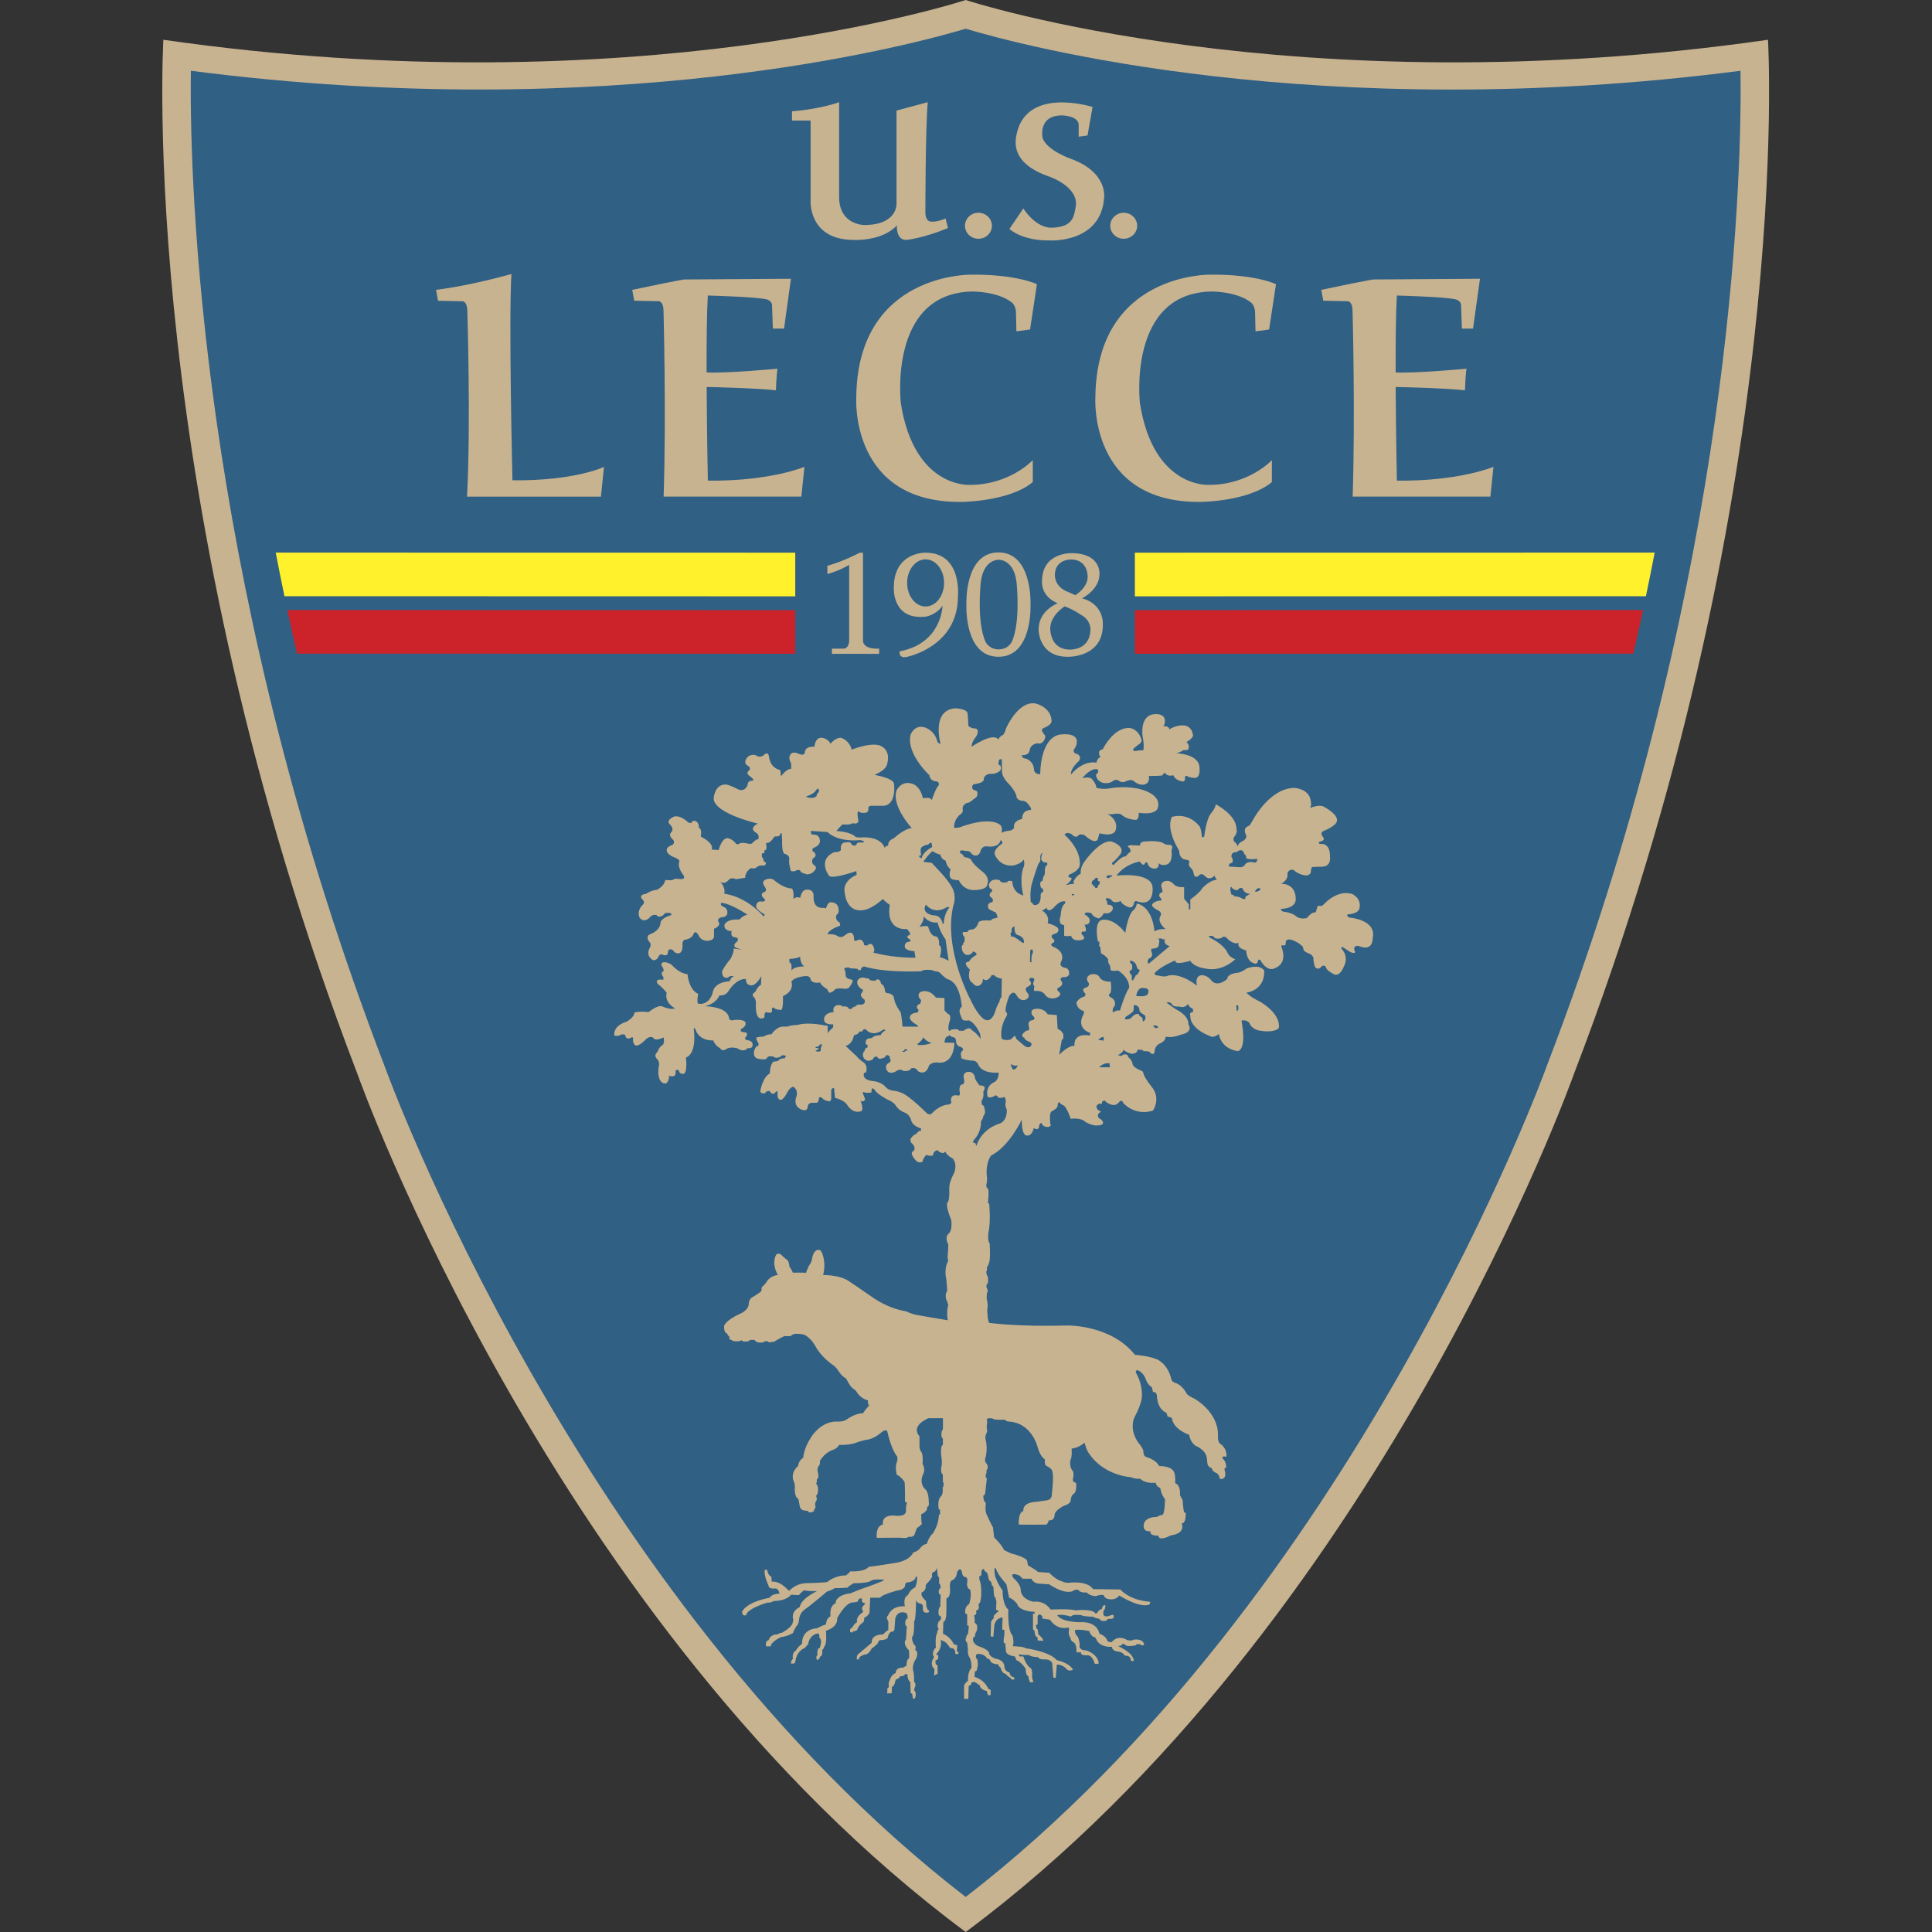 <svg width="500" height="500" viewBox="0 0 500 500" fill="none" xmlns="http://www.w3.org/2000/svg">
<rect x="0" y="0" width="500" height="500" fill="#333333" stroke="none"/>
<g clip-path="url(#clip0_2688_44561)">
<path fill-rule="evenodd" clip-rule="evenodd" d="M249.921 500C356.639 420.713 407.306 278.003 407.306 278.003C464.649 128.659 457.554 10.293 457.554 10.293C335.168 27.872 250.644 0.233 249.921 0C249.173 0.245 164.646 27.869 42.28 10.293C42.28 10.293 35.176 128.659 92.525 278.003C92.525 278.003 143.186 420.713 249.921 500V500Z" fill="#C8B390"/>
<path fill-rule="evenodd" clip-rule="evenodd" d="M249.921 7.429C264.089 11.699 341.208 32.447 450.436 18.317C450.458 19.651 450.475 21.087 450.475 22.755C450.475 56.374 446.143 156.514 400.432 275.543C399.877 277.088 350.563 413.257 249.921 490.933C149.269 413.257 99.951 277.085 99.453 275.702C53.697 156.526 49.361 56.354 49.361 22.74C49.361 21.076 49.376 19.648 49.393 18.314C158.501 32.425 235.716 11.693 249.921 7.429V7.429Z" fill="#306084"/>
<path fill-rule="evenodd" clip-rule="evenodd" d="M204.971 28.823V31.195H209.785V51.89C209.785 51.89 209.113 62.129 221.054 62.089C221.054 62.089 228.328 62.487 232.115 58.325C232.115 58.325 231.813 62.194 234.581 62.089C234.581 62.089 238.877 61.691 245.333 59.019L244.715 56.547C244.715 56.547 242.431 57.574 240.82 57.335C240.82 57.335 239.478 57.355 239.489 54.86C239.489 54.86 239.489 33.178 240.104 26.444L232.018 28.624V52.783C232.018 52.783 232.246 58.22 223.716 58.231C223.716 58.231 217.145 58.314 217.159 50.9V26.447C217.159 26.447 212.863 28.131 204.971 28.823V28.823ZM256.707 58.428C256.707 60.288 255.145 61.793 253.216 61.793C251.299 61.793 249.731 60.291 249.731 58.428C249.731 56.57 251.299 55.062 253.216 55.062C255.145 55.059 256.707 56.57 256.707 58.428ZM294.303 58.428C294.303 60.288 292.736 61.793 290.807 61.793C288.895 61.793 287.333 60.291 287.333 58.428C287.333 56.57 288.895 55.062 290.807 55.062C292.736 55.059 294.303 56.57 294.303 58.428ZM264.835 53.955L261.245 59.244C261.245 59.244 264.34 62.325 271.708 62.228C271.708 62.228 284.949 62.997 285.74 51.161C285.74 51.161 286.767 44.652 277.282 41.153C277.282 41.153 270.815 38.94 269.819 35.665C269.819 35.665 268.548 29.864 274.858 29.864C274.858 29.864 279.196 29.958 279.165 32.362V35.375L281.455 35.062L282.75 27.685C282.75 27.685 265.131 22.055 262.974 35.375C262.846 36.632 261.495 42.311 271.737 45.773C271.737 45.773 279.367 48.416 278.377 53.597C277.95 55.685 277.95 58.8 272.169 58.928C272.169 58.925 268.479 59.372 264.835 53.955ZM132.358 70.909C132.358 70.909 122.134 73.867 112.842 75.017L113.374 77.842L119.747 77.97C119.747 77.97 120.919 78.038 120.941 80.405C120.941 80.405 121.866 109.677 120.87 128.534H155.514L156.313 120.835C156.313 120.835 148.748 124.494 132.623 124.3C132.62 124.298 131.619 82.536 132.358 70.909V70.909ZM183.19 124.391C183.19 124.391 182.951 112.514 182.885 100.155C185.52 100.203 195.332 100.428 200.811 101.003C200.811 101.003 200.914 97.256 201.213 95.424C201.213 95.424 187.935 96.661 182.868 96.388C182.845 88.468 182.919 80.846 183.178 76.485C185.793 76.556 195.315 76.846 198.223 77.429C198.223 77.429 199.938 77.694 199.819 79.358L200.018 85.034H202.908C202.908 85.034 204.399 74.157 204.698 72.138L176.917 72.331C176.917 72.331 173.537 73.002 171.943 73.293L163.776 74.991L163.622 75.002V75.02L163.602 75.025H163.622L164.143 77.83L170.521 77.956C170.521 77.956 171.699 78.021 171.716 80.394C171.716 80.394 172.441 106.972 171.747 128.525L207.386 128.519L208.186 120.815C208.186 120.821 199.321 124.579 183.19 124.391V124.391ZM361.51 124.391C361.51 124.391 361.271 112.514 361.2 100.155C363.835 100.203 373.647 100.428 379.138 101.003C379.138 101.003 379.232 97.256 379.528 95.424C379.528 95.424 366.259 96.661 361.192 96.388C361.169 88.468 361.243 80.846 361.502 76.485C364.114 76.556 373.633 76.846 376.543 77.429C376.543 77.429 378.264 77.694 378.139 79.358L378.338 85.034H381.218C381.218 85.034 382.717 74.157 383.018 72.138L355.24 72.331C355.24 72.331 351.852 73.002 350.261 73.293L342.093 74.991L341.937 75.002L341.943 75.02L341.92 75.025H341.943L342.466 77.83L348.839 77.956C348.839 77.956 350.017 78.021 350.039 80.394C350.039 80.394 350.762 106.972 350.068 128.525L385.707 128.519L386.506 120.815C386.504 120.821 377.639 124.579 361.51 124.391V124.391ZM263.045 85.748L266.579 85.273L268.346 73.554C268.346 73.554 263.239 70.985 251.441 71.079C251.441 71.079 221.822 70.47 221.597 102.989C221.597 102.989 219.978 130.17 248.795 129.899C248.795 129.899 261.242 129.834 267.285 124.756V119.074C267.285 119.074 261.418 125.487 250.966 125.487C250.966 125.487 236.61 126.431 233.133 104.357C233.133 104.357 229.833 75.847 251.626 75.444C251.626 75.444 258.035 75.37 261.731 78.183C261.731 78.183 262.858 78.88 262.932 80.806L263.045 85.748V85.748ZM324.924 85.748L328.446 85.273L330.224 73.554C330.224 73.554 325.112 70.985 313.311 71.079C313.311 71.079 283.7 70.47 283.478 102.989C283.478 102.989 281.857 130.17 310.673 129.899C310.673 129.899 323.126 129.834 329.16 124.756V119.074C329.16 119.074 323.297 125.487 312.853 125.487C312.853 125.487 298.488 126.431 295.012 104.357C295.012 104.357 291.723 75.847 313.51 75.444C313.51 75.444 319.917 75.37 323.618 78.183C323.618 78.183 324.745 78.88 324.813 80.806L324.924 85.748V85.748ZM214.123 146.426V148.545C214.123 148.545 216.908 147.899 219.759 146.175V165.678C219.759 165.678 219.83 167.797 218.308 167.871H215.298V169.214H227.517L227.529 167.863C227.529 167.863 223.304 168.23 223.338 165.678V143.035H222.493C222.496 143.035 218.371 145.274 214.123 146.426V146.426ZM239.543 143.035C239.543 143.035 231.313 142.776 231.313 152.141C231.313 152.141 230.849 160.545 239.543 159.584C239.543 159.584 242.197 159.262 243.924 156.759C243.924 156.759 243.794 166.509 232.84 168.563C232.84 168.563 232.451 170.463 234.661 170.008C234.661 170.008 247.916 167.47 247.916 154.326C247.916 154.323 249.065 143.029 239.543 143.035V143.035ZM239.543 156.961C236.903 156.961 234.766 154.23 234.766 150.853C234.766 147.487 236.903 144.761 239.543 144.761C242.183 144.761 244.323 147.487 244.323 150.853C244.323 154.23 242.183 156.961 239.543 156.961ZM266.696 156.195C266.696 156.195 267.174 142.966 258.4 142.966C249.614 142.966 250.104 156.195 250.104 156.195C250.104 156.195 249.364 169.974 258.4 169.974C267.424 169.974 266.696 156.195 266.696 156.195V156.195ZM261.902 165.991C261.902 165.991 261.068 168.056 258.457 168.053C255.845 168.056 255.006 165.991 255.006 165.991C252.744 160.864 253.799 150.924 253.799 150.924C254.434 144.67 258.457 144.864 258.457 144.864C258.457 144.864 262.474 144.673 263.108 150.924C263.108 150.924 264.158 160.864 261.902 165.991ZM280.039 154.85C280.039 154.85 284.545 152.588 284.545 148.611C284.545 148.611 285.074 143.134 277.177 143.157C277.177 143.157 269.765 142.986 269.674 150.278C269.674 150.278 269.139 154.252 273.731 156.119C273.731 156.119 268.548 158.045 268.812 163.24C268.812 163.24 268.94 170.033 276.38 169.974C276.38 169.974 285.666 170.244 285.41 161.379C285.413 161.379 285.646 156.315 280.039 154.85V154.85ZM272.997 148.545C273.242 144.699 277.125 144.796 277.125 144.796C281.31 144.75 281.453 148.742 281.453 148.742C281.902 151.865 278.312 154.033 278.312 154.033C277.495 153.666 276.334 153.166 276.334 153.166C272.647 151.746 272.997 148.545 272.997 148.545ZM276.815 168.113C271.737 168.065 271.802 162.787 271.802 162.787C271.708 159.279 275.541 156.918 275.541 156.918C278.076 157.88 279.996 159.26 279.996 159.26C282.252 160.577 282.201 162.742 282.201 162.742C282.238 168.415 276.815 168.113 276.815 168.113V168.113ZM349.473 237.499C348.278 237.3 348.773 236.632 348.773 236.632C351.914 236.467 351.863 234.896 351.863 234.896C352.313 232.347 349.874 231.337 349.874 231.337C345.94 230.156 342.506 234.134 342.506 234.134C342.005 234.708 341.061 234.37 341.061 234.37L340.506 236.103C339.317 236.003 338.221 237.599 338.221 237.599C336.415 238.006 335.539 237.209 335.539 237.209C334.244 236.057 332.15 235.957 332.15 235.957C330.861 235.38 331.851 235.186 331.851 235.186C335.442 235.001 335.342 232.78 335.342 232.78C335.342 228.398 331.553 228.74 331.553 228.74C333.152 227.881 333.231 226.623 333.231 226.623C332.904 225.3 334.369 224.723 334.95 225.274C335.695 226 336.81 226.313 336.81 226.313C339.001 227.081 339.228 225.761 339.228 225.761C339.228 224.987 339.527 224.41 339.527 224.41C339.923 224.313 342.105 224.313 342.105 224.313C344.6 224.219 344.204 221.906 344.204 221.619C344.204 217.786 341.61 218.444 341.61 218.444C341.115 218.25 341.411 217.869 341.411 217.869C343.405 217.488 342.31 216.52 342.31 216.52C341.61 215.553 342.31 215.169 342.31 215.169C346.093 213.627 345.994 212.478 345.994 212.478C346.366 210.839 343.066 209.033 342.705 208.819C341.388 208.048 339.015 209.109 339.015 209.109C339.527 208.335 339.226 207.374 339.226 207.374C338.927 204.131 335.041 203.912 335.041 203.912C328.696 203.912 324.383 211.991 324.383 211.991C323.59 213.246 323.59 213.607 322.989 213.823C321.578 214.341 322.395 215.937 322.395 215.937C323.023 217.118 321.405 217.772 321.405 217.772C320.409 218.247 320.298 219.115 320.298 219.115C320.21 218.54 319.809 218.156 319.809 218.156C318.91 217.576 319.308 216.711 319.308 216.711C320.409 215.459 320.008 214.592 320.008 214.592C320.008 210.839 314.628 208.148 314.628 208.148C314.628 209.015 313.527 210.364 313.527 210.364C312.21 211.61 311.643 216.52 311.643 216.52C311.038 216.998 311.038 216.424 311.038 216.424C310.793 214.017 310.343 213.73 310.343 213.73C307.208 210.023 303.282 211.419 303.282 211.419C301.831 214.31 304.471 218.927 304.471 218.927C304.77 219.502 305.171 220.176 305.171 220.176C305.171 222.486 306.955 222.486 306.955 222.486C308.127 222.651 307.76 223.252 307.76 223.252C307.461 223.929 308.059 224.501 308.059 224.501C308.946 225.272 308.946 226.236 308.946 226.236C309.396 227.582 310.34 226.523 310.34 226.523C310.941 225.758 311.834 226.72 311.834 226.72C313.129 228.156 314.423 226.523 314.423 226.523C314.224 226.908 314.918 227.679 314.918 227.679C312.958 227.798 311.14 229.892 311.14 229.892C310.44 231.141 308.056 232.777 308.056 232.777V235.28L307.655 235.377V234.029L306.454 232.586V229.599C304.537 229.696 303.971 229.021 303.971 229.021C302.975 227.963 302.275 227.963 302.275 227.963C300.084 227.963 300.579 229.599 300.579 229.599C300.875 230.367 300.875 230.848 300.875 230.848C299.487 231.238 300.181 232.194 300.181 232.194C301.182 233.212 300.181 233.073 300.181 233.073C298.613 233.238 298.192 234.029 298.192 234.029C297.766 234.726 299.988 235.758 299.988 235.758C300.875 236.433 300.286 237.107 300.286 237.107C299.387 238.743 301.675 240.47 301.675 240.47C299.686 240.287 298.79 241.053 298.79 241.053C298.096 234.219 294.212 233.838 294.212 233.838C294.007 235.09 293.313 235.568 293.313 235.568C291.825 236.817 291.231 241.437 291.231 241.437C288.013 237.275 285.157 238.068 285.157 238.068C282.983 238.672 284.155 243.647 284.155 243.647L284.551 243.75L284.457 244.808L284.756 245.095L284.955 246.734C286.05 247.218 286.739 248.177 286.739 248.177C286.844 249.818 287.245 249.713 287.245 249.713L287.438 251.064C287.939 251.454 289.327 251.158 289.327 251.158C292.622 253.281 292.212 255.687 292.212 255.687C291.228 256.933 289.834 261.554 289.834 261.554C289.034 261.264 288.039 262.037 288.039 262.037C287.943 261.756 287.93 261.453 288 261.164C288.07 260.874 288.22 260.611 288.434 260.404C289.034 258.76 287.438 258.089 287.438 258.089C286.545 257.611 287.245 257.127 287.245 257.127C287.84 256.549 287.438 254.043 287.438 254.043C284.844 254.143 284.454 252.703 284.454 252.703C283.655 251.736 282.158 252.219 282.158 252.219C280.841 252.871 281.464 253.946 281.464 253.946C282.465 255.153 281.068 255.579 281.068 255.579C279.768 255.875 280.573 256.834 280.573 256.834C281.285 257.241 280.662 257.895 280.662 257.895C279.268 258.185 278.573 259.44 278.573 259.44C278.605 259.964 278.808 260.464 279.15 260.863C279.492 261.262 279.955 261.539 280.468 261.65C280.662 262.035 280.363 262.606 280.363 262.606C278.386 266.262 282.158 267.318 282.158 267.318L282.059 267.995C277.481 267.218 278.081 270.689 278.081 270.689C276.593 270.399 274.104 272.999 274.104 272.999C274.699 269.525 274.804 269.047 274.804 269.047C275.27 269.076 275.194 268.279 275.194 268.279C275.398 266.934 273.706 266.256 273.706 266.256L273.512 262.7L271.151 262.507C269.956 260.712 268.095 261.096 268.095 261.096C266.24 261.224 267.162 262.763 267.162 262.763C268.428 263.73 267.162 264.046 267.162 264.046C265.839 264.174 266.235 265.457 266.235 265.457C266.368 266.097 266.368 266.606 266.368 266.606C265.307 266.606 264.647 267.639 264.647 267.639C264.252 268.279 265.182 268.66 265.182 268.66C265.043 269.045 266.238 269.554 266.238 269.554C267.683 270.097 266.511 270.965 266.511 270.965C265.711 271.227 265.043 270.587 265.043 270.587L263.054 268.919L262.659 268.015L262.092 268.515L261.563 269.033C259.842 269.417 259.213 268.789 259.213 268.789C258.724 265.531 260.403 263.15 260.403 263.15C260.863 262.288 260.531 262.117 260.531 262.117C259.609 261.739 261.165 257.79 261.165 257.79C262.371 255.867 263.159 257.696 263.159 257.696C264.255 259.434 265.543 258.663 265.543 258.663C266.838 257.892 265.939 257.019 265.939 257.019C264.849 255.77 265.939 255.386 265.939 255.386C267.239 254.814 266.738 254.137 266.738 254.137C265.865 253.244 266.838 253.076 266.838 253.076C267.91 252.931 267.637 253.844 267.637 253.844C267.009 254.643 267.731 255.295 267.731 255.295C267.432 255.872 267.703 256.484 267.703 256.484C269.424 256.222 270.221 257.124 270.221 257.124C271.555 259.315 273.805 258.023 273.805 258.023C275.105 257.172 273.805 256.484 273.805 256.484C273.276 255.844 274.004 255.579 274.004 255.579C275.498 254.817 274.704 253.946 274.704 253.946C274.004 253.079 275.105 252.891 275.105 252.891C276.866 252.985 276.696 251.835 276.696 251.835C276.696 250.478 275.606 250.478 275.606 250.478C274.056 250.123 274.511 249.133 274.511 249.133C275.006 248.177 274.901 247.699 274.901 247.699C274.901 245.767 272.516 245.002 272.516 245.002C271.817 244.615 272.121 244.228 272.121 244.228C273.615 243.562 272.411 242.879 272.411 242.879C271.623 242.012 272.812 241.721 272.812 241.721C274.141 241.366 273.913 240.566 273.913 240.566C273.913 239.608 271.125 238.93 271.125 238.93C271.819 236.626 269.529 235.565 269.529 235.565C270.024 235.755 270.818 234.891 270.818 234.891C271.219 236.43 272.718 234.891 272.718 234.891C273.617 233.835 274.408 233.448 274.408 233.448C276.403 232.774 275.504 233.935 275.504 233.935C274.531 234.677 274.514 236.919 274.514 236.919C273.62 239.511 275.407 239.414 275.407 239.414V242.111C275.501 242.401 277.196 242.205 277.196 242.205C277.697 243.841 279.874 243.266 279.874 243.266C281.273 242.973 280.178 242.012 280.178 242.012C279.484 241.437 280.178 241.053 280.178 241.053C281.777 241.528 280.673 239.32 280.673 239.32C281.922 239.343 281.967 238.549 281.967 238.549C282.374 237.494 280.673 236.626 280.673 236.626C280.773 235.755 282.474 236.336 282.474 236.336C282.818 237.343 284.263 237.679 284.263 237.679C285.057 237.59 285.657 236.336 285.657 236.336C287.524 236.674 287.948 235.371 287.948 235.371C288.354 234.023 286.554 234.125 286.554 234.125C286.747 233.545 286.152 232.677 286.152 232.677C286.252 232.1 287.546 232.771 287.546 232.771C288.246 234.125 290.042 233.161 290.042 233.161C290.337 234.216 292.135 234.8 292.135 234.8C293.219 235.09 293.419 233.935 293.419 233.935C293.518 232.774 294.514 233.354 294.514 233.354C298.699 234.652 298.298 229.889 298.298 229.889C298.298 225.462 288.941 226.614 288.941 226.614C291.325 223.437 295.015 222.959 295.015 222.959C295.731 224.259 296.209 223.633 296.209 223.633C296.611 222.669 297.003 223.437 297.003 223.437C297.404 224.979 298.992 224.788 298.992 224.788C300.093 224.669 299.891 223.348 299.891 223.348C300.434 224.088 301.592 223.824 301.592 223.824C303.771 223.536 303.177 220.074 303.177 220.074C303.771 218.816 302.878 218.631 302.878 218.631C301.888 218.728 301.39 218.435 301.39 218.435C300.118 217.331 296.611 217.767 296.611 217.767C294.915 217.664 295.015 218.816 295.015 218.816C294.32 218.816 292.724 218.728 292.724 218.728C292.03 218.728 291.831 219.107 291.831 219.107C292.821 219.593 292.525 220.552 292.525 220.552C291.931 220.651 291.487 221.687 291.185 221.659C290.184 221.562 288.246 223.824 288.246 223.824C287.948 224.017 287.746 223.348 287.746 223.348C288.941 222.484 290.042 220.939 290.042 220.939C291.208 218.896 287.646 217.769 287.646 217.769C284.662 217.286 280.75 222.868 280.75 222.868C279.455 224.526 279.683 226.137 279.683 226.137C278.582 226.523 277.794 228.154 277.794 228.154L277.982 228.734C277.238 228.754 276.502 228.884 275.797 229.118C278.48 227.01 276.798 227.101 276.798 227.101C276.093 226.717 276.798 226.327 276.798 226.327C279.182 225.346 279.41 224.139 279.41 224.139C279.999 219.809 275.498 216.031 275.498 216.031C276.093 215.067 277.393 215.934 277.393 215.934C278.394 217.092 279.083 216.227 279.083 216.227C279.387 215.647 280.673 216.128 280.673 216.128C283.441 218.683 284.061 217.286 284.061 217.286L284.556 215.647C288.491 216.68 288.741 214.785 288.741 214.785C289.541 211.988 286.551 210.646 286.551 210.646C287.251 210.833 288.352 210.646 288.352 210.646C289.936 210.358 290.335 210.933 290.335 210.933C291.828 212.182 293.919 212.182 293.919 212.182C294.813 212.182 294.713 210.358 294.713 210.358C299.592 211.027 299.692 208.916 299.692 208.916C300.559 204.99 294.013 204.005 294.013 204.005C290.386 203.382 287.344 204.005 287.344 204.005C285.532 204.387 283.766 203.906 283.766 203.906C283.66 202.756 282.665 201.69 282.665 201.69C282.019 200.825 280.076 201.405 280.076 201.405C282.471 198.517 283.965 199.089 283.965 199.089C284.71 199.792 283.66 200.443 283.66 200.443C283.66 202.27 285.655 202.654 285.655 202.654C287.345 202.845 287.945 202.17 287.945 202.17C288.844 201.499 289.438 201.98 289.438 201.98C290.428 202.848 291.427 202.17 291.427 202.17C292.815 201.59 293.316 202.071 293.316 202.071C295.106 203.613 296.411 202.944 296.411 202.944C297.723 202.461 297.299 200.822 297.299 200.822C301.678 200.822 300.878 200.537 300.878 200.537C301.077 200.048 301.589 200.048 301.589 200.048C302.079 201.115 303.672 200.631 303.672 200.631C304.173 201.977 305.76 202.17 305.76 202.17C306.904 202.535 306.659 201.303 306.659 201.303C306.659 200.631 307.154 200.825 307.154 200.825C307.871 201.286 309.043 201.303 309.043 201.303C310.716 201.522 310.437 198.899 310.437 198.899C310.531 195.049 304.463 194.956 304.463 194.956C305.757 194.571 306.352 194.088 306.352 194.088C307.68 194.401 307.652 193.51 307.652 193.51C307.774 192.523 307.052 192.065 307.052 192.065C309.057 190.813 308.742 190.239 308.742 190.239C308.346 187.635 306.258 187.735 306.258 187.735C304.363 187.593 302.574 188.793 302.574 188.793C302.767 187.832 300.978 187.928 300.978 187.928C301.478 187.735 301.478 186.677 301.478 186.677C301.601 185.018 299.783 184.844 299.783 184.844C294.704 184.267 295.697 190.526 295.697 190.526C296.198 192.93 295.897 194.187 295.897 194.187C295.396 194.088 293.606 194.378 293.606 194.378C293 194.187 293.407 193.704 293.407 193.704C293.908 193.223 294.602 192.739 294.602 192.739C295.897 191.968 295.302 191.103 295.302 191.103C294.403 188.6 292.417 188.409 292.417 188.409C288.133 188.102 285.35 193.991 285.35 193.991C284.65 193.897 284.451 194.571 284.451 194.571C284.346 195.53 284.841 195.914 284.841 195.914C283.956 196.204 283.757 197.36 283.757 197.36C279.973 196.776 277.182 200.441 277.182 200.441C276.977 198.802 279.245 196.927 279.245 196.927C280.044 195.576 278.767 195.149 278.767 195.149C277.427 194.859 277.973 193.9 277.973 193.9C278.673 193.029 278.673 192.167 278.673 192.167C278.972 189.277 274.101 190.139 274.101 190.139C269.071 191.325 269.216 200.347 269.216 200.347C267.828 200.443 267.626 199.388 267.626 199.388C267.526 196.782 265.432 196.307 265.432 196.307C264.437 196.307 264.437 195.439 264.437 195.439C266.226 195.536 266.431 194.381 266.431 194.381C266.624 192.455 268.519 192.358 268.519 192.358C269.62 192.745 270.209 191.593 270.209 191.593C270.838 190.512 270.309 190.142 270.309 190.142C269.12 188.799 269.814 188.514 270.309 188.318C272.275 187.547 272.152 186.588 272.152 186.588C271.996 182.933 268.019 182.071 268.019 182.071C263.489 181.246 260.357 188.514 260.357 188.514C259.839 190.315 259.464 190.247 259.464 190.247C258.67 190.606 258.363 191.394 258.363 191.394C257.074 189.377 251.492 193.229 251.492 193.229C251.293 192.17 252.681 190.532 252.681 190.532C253.777 188.318 252.087 188.514 252.087 188.514C251.099 188.415 250.599 187.84 250.599 187.84C250.599 186.492 250.397 184.571 250.397 184.571C250.095 183.32 247.119 183.32 247.119 183.32C240.937 183.897 243.427 192.56 243.427 192.56C243.136 192.447 242.867 192.283 242.633 192.076C241.936 188.901 239.247 188.224 239.247 188.224C236.607 187.482 235.663 190.145 235.663 190.145C234.468 195.061 240.539 200.64 240.539 200.64C240.647 201.985 241.936 202.179 241.936 202.179C243.333 202.179 242.931 203.237 242.931 203.237C242.135 204.011 241.136 207.089 241.136 207.089C240.84 206.125 238.849 206.606 238.849 206.606C238.152 203.334 236.16 202.853 236.16 202.853C233.125 201.846 231.978 204.685 231.978 204.685C230.783 208.725 235.958 214.31 235.958 214.31C234.072 214.401 231.381 216.905 231.381 216.905C229.489 217.673 229.887 218.927 229.887 218.927C229.093 218.737 228.997 219.502 228.997 219.502C227.896 216.327 223.221 216.714 223.221 216.714C221.33 216.905 221.128 216.327 221.128 216.327C219.637 215.172 216.45 215.075 216.45 215.075C216.948 214.404 218.046 213.346 218.046 213.346C220.331 213.542 220.527 213.055 220.527 213.055C222.524 213.442 222.12 212.19 222.12 212.19C221.628 209.69 222.226 209.98 222.226 209.98C222.624 210.461 223.62 210.367 223.62 210.367C224.911 210.461 224.718 209.306 224.718 209.306C224.641 208.367 225.711 208.537 225.711 208.537H228.502C232.086 208.461 231.389 202.958 231.389 202.958C231.418 201.348 226.311 200.552 226.311 200.552C229.623 199.084 229.569 197.874 229.697 197.277C230.49 193.524 227.404 192.85 227.404 192.85C224.769 192.224 220.436 194.002 220.436 194.002C219.642 191.311 217.551 190.927 217.551 190.927C216.129 190.944 214.96 192.46 214.96 192.46C214.072 190.927 212.576 190.927 212.576 190.927C210.88 190.927 210.78 193.234 210.78 193.234C207.995 193.138 208.297 194.87 208.297 194.87C207.873 195.661 206.903 195.16 206.903 195.16C205.58 194.509 205.011 194.87 205.011 194.87C203.659 195.707 204.612 197.274 204.612 197.274C204.908 197.755 204.709 199.007 204.709 199.007C203.514 198.91 202.123 200.93 202.123 200.93L201.927 199.294C199.039 198.62 199.039 195.732 198.934 195.442C198.604 194.469 197.739 195.348 197.739 195.348C196.749 196.31 195.75 195.536 195.75 195.536C194.507 194.938 193.466 195.92 193.466 195.92C192.143 197.51 193.466 198.139 193.466 198.139C194.462 198.617 193.961 199.291 193.961 199.291C192.86 200.057 193.858 200.731 193.858 200.731C195.904 202.131 194.459 202.077 194.459 202.077C194.154 201.983 193.463 202.298 193.463 203.234C192.561 205.257 190.874 204.202 190.874 204.202C189.987 203.718 189.052 203.33 188.083 203.044C184.9 202.762 184.7 206.606 184.7 206.606C184.7 210.523 196.146 213.149 196.146 213.149C193.463 214.492 195.747 215.55 195.747 215.55C196.689 216.159 196.242 217.192 196.242 217.192C195.548 217.192 194.757 218.153 194.757 218.153C194.459 218.441 194.058 218.441 193.662 218.344C191.71 217.872 191.372 218.344 191.372 218.344C190.774 218.703 190.473 218.344 190.473 218.344C189.58 217.092 188.282 216.899 188.282 216.899C186.689 216.996 185.992 219.98 185.992 219.98L184.197 219.88C184.848 218.102 181.36 216.515 181.36 216.515C181.764 214.304 180.817 214.205 180.817 214.205C180.993 213.485 180.515 212.859 180.515 212.859C179.722 212.085 179.127 212.566 179.127 212.566C179.127 212.566 179.321 212.885 178.825 212.956C178.128 213.047 177.932 212.663 177.932 212.663C175.545 210.597 174.248 211.417 174.248 211.417C172.083 212.523 173.451 213.437 173.451 213.437C174.45 214.398 173.85 215.263 173.85 215.263C172.754 216.128 174.052 217.192 174.052 217.192C174.922 218.006 174.052 218.634 174.052 218.634C172.484 219.186 172.555 219.88 172.555 219.88C172.404 221.28 174.848 221.997 174.848 221.997C175.642 222.384 175.841 222.768 175.841 222.768C175.147 224.691 176.948 226.421 177.036 226.808C177.335 228.057 174.951 227.195 174.547 227.485C173.733 228.071 172.902 227.676 172.154 227.77C171.961 229.309 170.06 230.27 170.06 230.27C168.572 230.364 167.175 231.331 167.175 231.331C165.281 231.525 166.077 232.583 166.077 232.583C167.175 233.448 166.376 234.125 166.376 234.125C164.538 235.949 165.585 237.59 165.585 237.59C166.931 239.05 168.273 237.295 168.273 237.295C168.868 236.529 169.963 236.817 169.963 236.817C169.938 237.295 170.857 237.203 170.857 237.203C171.656 237.104 172.052 236.339 172.052 236.339C174.043 235.952 173.747 236.817 173.747 236.817C171.252 237.494 170.956 238.646 170.956 238.646C170.956 240.856 168.37 241.721 168.37 241.721C166.877 242.302 167.969 243.647 167.969 243.647C168.768 244.327 168.168 245.283 168.168 245.283C166.97 247.454 168.965 248.458 168.965 248.458C169.961 248.751 170.458 247.502 170.458 247.502C170.757 246.828 171.352 247.022 171.352 247.022C172.652 247.599 172.845 246.828 172.845 246.544C172.845 245.161 174.143 245.861 174.143 245.861L174.333 246.154C174.74 246.731 175.537 246.731 175.537 246.731C176.723 246.731 176.632 244.709 176.632 244.709C176.43 243.073 177.522 243.167 177.522 243.167C179.264 242.808 179.514 241.622 179.514 241.622C180.02 240.666 180.709 241.915 180.709 241.915C181.508 243.841 183.4 243.454 183.4 243.454C184.942 243.269 184.794 242.302 184.794 242.012V240.373C186.783 239.508 185.986 238.646 185.986 238.646C185.395 237.593 186.78 237.388 186.78 237.388C187.929 237.371 188.177 236.626 188.177 236.626C188.578 234.993 187.084 234.609 187.084 234.609C186.185 234.128 186.683 233.647 186.683 233.647C189.17 233.838 193.454 236.72 193.454 236.72C192.257 236.919 191.363 237.975 191.363 237.975C187.776 237.778 187.474 239.417 187.474 239.417C187.375 241.053 189.369 240.956 189.369 240.956C188.971 242.302 189.867 242.498 189.867 242.498C191.782 242.689 190.663 243.75 190.663 243.75C189.369 244.709 190.464 245.286 190.464 245.286L191.961 245.767L189.867 245.482V245.958C189.867 246.441 189.167 247.986 189.167 247.986C187.676 249.815 186.88 251.155 186.88 251.448C186.88 253.582 188.476 252.982 188.476 252.982C188.826 252.353 189.972 252.697 189.972 252.697C189.07 252.885 188.871 253.943 188.871 253.943C184.49 254.234 184.49 256.834 184.393 257.121C183.224 260.495 180.606 259.722 180.606 259.722C180.311 258.854 180.706 257.221 180.706 257.221C178.217 256.16 177.921 252.114 177.921 252.114C175.827 251.926 174.137 250.003 174.137 250.003C173.366 249.158 172.245 249.041 172.245 249.041C170.749 248.845 171.244 250.003 171.244 250.003C171.841 250.581 171.747 251.349 171.747 251.349C170.749 251.639 171.551 252.7 171.551 252.7C171.844 252.888 171.648 253.556 171.648 253.556C170.948 253.468 170.353 253.556 170.353 253.556C169.411 254.091 170.552 254.908 170.552 254.908C171.719 255.801 172.541 256.931 172.541 256.931C171.844 259.531 174.734 260.982 174.734 260.982C173.69 261.309 172.245 260.788 172.245 260.788C171.648 260.601 171.648 260.498 171.15 260.404C169.972 260.171 167.861 261.938 167.861 261.938C165.374 261.653 164.177 262.037 164.177 262.037C164.177 263.377 162.088 264.444 162.088 264.444C158.407 265.594 159.004 268 159.004 268C159.898 268.291 160.703 267.807 160.703 267.807C160.8 267.511 161.793 267.807 161.793 267.807C161.989 269.352 163.286 268.578 163.286 268.578C163.48 268.288 163.881 268.578 163.881 268.578C163.582 269.929 164.376 270.501 164.376 270.501C165.272 271.079 167.366 268.769 167.366 268.769C168.461 268 169.062 268.581 169.062 268.581C169.559 269.636 171.75 268.481 171.75 268.481C172.046 269.736 171.554 270.41 171.554 270.41C170.555 270.894 170.157 272.239 170.157 272.239C169.062 273.107 169.958 273.978 169.958 273.978C170.951 274.84 170.456 276.177 170.456 276.177C169.958 280.416 172.049 280.416 172.049 280.416C173.241 280.316 173.15 278.405 173.15 278.405C175.138 279.065 174.84 277.432 174.84 277.432C174.74 276.464 175.733 277.053 175.733 277.053C175.707 278.009 176.828 277.91 176.828 277.91C178.02 277.816 177.522 273.682 177.522 273.682C180.487 272.555 179.559 266.464 179.559 266.464C179.463 265.887 179.892 266.154 179.892 266.154C180.882 269.616 184.587 269.249 184.587 269.249C185.09 270.7 186.382 271.272 186.382 271.272C186.982 272.333 187.975 271.471 187.975 271.471C189.07 270.794 190.766 271.272 190.766 271.272C192.655 272.521 193.454 271.272 193.454 271.272C194.82 271.372 194.749 270.606 194.749 270.606C195.045 269.249 193.252 269.161 193.252 269.161C192.729 269.062 192.851 268.584 192.851 268.584C194.126 267.11 192.553 267.138 192.553 267.138C191.158 267.062 191.858 266.271 191.858 266.271C193.156 265.599 192.954 264.825 192.954 264.825C192.954 263.67 190.066 263.963 190.066 263.963C188.78 264.37 188.675 263.48 188.675 263.48C188.274 260.407 182.396 260.407 182.396 260.407C185.483 259.73 186.185 257.613 186.185 257.613C187.85 257.781 188.476 256.552 188.476 256.552C190.868 252.896 193.059 253.38 193.059 253.38C192.954 254.914 194.248 255.007 194.248 255.007C195.739 255.201 197.033 252.612 197.033 252.612L196.934 254.914C196.231 255.007 195.437 256.749 195.437 256.749C194.143 257.42 195.238 258.194 195.238 258.194C195.537 258.478 195.642 259.448 195.642 259.448C195.366 264.006 197.033 263.576 197.033 263.576C198.08 263.554 197.833 262.911 197.833 262.911C197.833 261.943 198.328 261.943 198.328 261.943C200.316 262.521 199.728 261.272 199.728 261.272C199.728 260.794 200.316 260.695 200.316 260.695C200.22 261.272 202.112 261.372 202.112 261.372C202.812 261.178 202.612 257.804 202.612 257.804C205.796 256.364 204.803 254.049 204.803 254.049C205.6 252.803 208.388 252.615 208.388 252.615C209.802 252.492 209.779 253.477 209.779 253.477C210.271 254.726 212.268 254.245 212.268 254.245C212.268 254.916 214.166 256.083 214.166 256.083C214.166 256.455 214.658 256.939 214.658 256.939C215.654 256.751 216.055 256.083 216.055 256.083C216.752 255.588 218.445 255.884 218.445 255.884C219.64 256.023 219.938 255.306 219.938 255.306C221.429 253.289 220.137 253.477 220.137 253.477C218.743 253.255 218.846 252.327 218.846 252.327C218.816 251.973 218.782 251.62 218.743 251.266C218.049 250.205 219.139 250.49 219.139 250.49C219.344 250.117 220.032 250.595 220.032 250.595C222.624 250.689 222.027 250.879 222.027 250.879C222.027 251.269 222.826 250.985 222.826 250.985C222.726 250.308 223.62 250.117 223.62 250.117C229.199 251.844 238.453 251.363 238.453 251.363C238.903 250.74 241.242 251.073 241.242 251.073L241.939 251.363C243.031 251.363 243.429 251.941 243.429 251.941C244.328 252.902 245.125 253.386 245.125 253.386C248.61 254.154 248.906 260.51 248.906 260.51C247.72 261.471 248.707 262.82 248.804 263.298L248.821 263.363L248.906 263.579C249.233 264.419 250.693 264.063 250.693 264.063C252.391 264.641 253.592 267.431 253.592 267.431C253.779 267.915 253.779 268.877 253.779 268.877C253.484 268.299 252.291 267.144 252.291 267.144C251.592 266.754 251.105 266.177 251.105 266.177C250.4 265.892 249.409 266.754 249.409 266.754H248.215C248.013 266.083 246.226 266.47 246.226 266.47L245.629 266.854C245.173 266.037 245.725 264.453 245.725 264.453C246.419 262.524 245.227 262.336 245.227 262.336C244.929 262.046 244.428 261.468 244.428 261.468V258.291L242.237 258.197C240.243 255.591 238.152 256.751 238.152 256.751C237.136 257.761 238.249 258.68 238.249 258.68C238.547 258.868 238.152 259.736 238.152 259.736C236.664 260.313 237.554 261.181 237.554 261.181C237.953 261.374 237.458 262.049 237.458 262.049C235.361 262.137 235.461 263.389 235.461 263.389C235.515 264.362 237.554 265.412 237.554 265.412V265.696H233.571C233.475 263.778 233.079 261.952 233.079 261.952C231.608 260.034 231.387 258.484 231.387 258.484C231.281 257.039 229.694 257.039 229.694 257.039C228.971 257.022 229 256.177 229 256.177C228.974 255.844 228.871 255.522 228.697 255.238C228.523 254.953 228.285 254.713 228.001 254.538C227.799 253.482 227.304 253.482 227.304 253.482C226.829 253.389 226.405 253.861 226.405 253.861L225.11 253.673C225.014 253.096 224.217 253.195 224.217 253.195C222.499 252.518 221.921 253.773 221.921 253.773C221.523 255.212 223.022 255.983 223.022 255.983C223.714 256.177 223.022 256.945 223.022 256.945C222.223 257.813 223.714 258.683 223.714 258.683C223.913 259.067 223.714 259.639 223.714 259.639L223.13 260.02C221.438 259.821 221.438 260.498 221.438 260.498C221.039 260.404 220.536 260.888 220.536 260.888C220.368 261.389 219.549 260.982 219.549 260.982C219.352 260.211 217.955 260.498 217.955 260.498C217.904 260.108 217.059 260.108 217.059 260.108C215.164 260.225 215.759 261.938 215.759 261.938C213.071 262.126 213.275 263.861 213.275 263.861C213.224 265.284 215.56 265.11 215.56 265.11C215.859 265.303 215.46 266.072 215.46 266.072C214.957 266.446 214.52 266.903 214.169 267.423C214.268 266.845 214.169 265.4 214.169 265.4C213.765 265.5 212.576 265.212 212.576 265.212C208.393 264.535 206.601 265.212 206.601 265.212C204.012 265.4 203.813 265.685 203.813 265.685H202.82C200.925 265.596 199.628 267.707 199.628 267.707C198.834 267.514 197.54 268.291 197.54 268.291C197.241 268.191 195.847 268.478 195.847 268.478C195.446 268.769 196.146 269.733 196.146 269.733C196.444 270.018 196.242 270.695 196.242 270.695C195.474 270.624 195.153 272.046 195.153 272.046C194.851 273.992 196.385 274.035 196.385 274.035C198.439 274.396 198.439 273.867 198.439 273.867C198.84 273.005 200.231 273.483 200.231 273.483C200.883 274.154 202.123 273.389 202.123 273.389C202.271 272.789 203.514 273.295 203.514 273.295C203.218 273.389 203.122 273.867 203.122 273.867C202.624 273.867 201.802 274.077 201.802 274.077C201.605 274.76 200.231 274.732 200.231 274.732C199.233 275.403 199.233 277.81 199.233 277.81C197.343 278.772 196.746 282.433 196.746 282.433C196.945 283.201 198.038 282.911 198.038 282.911C198.24 282.24 199.233 282.333 199.233 282.333C199.329 283.102 200.328 283.102 200.328 283.102C200.43 282.723 201.224 282.333 201.224 282.333V283.679C201.324 284.501 201.924 284.641 201.924 284.641C202.82 284.746 203.847 282.524 203.847 282.524C204.644 281.241 205.307 281.241 205.307 281.241C206.9 282.274 205.972 284.197 205.972 284.197C205.307 286.982 208.075 287.326 208.075 287.326C209.016 287.372 209.005 286.555 209.005 286.555C209.139 285.25 210.203 285.4 210.203 285.4H211.264C211.95 285.395 211.944 284.2 211.944 284.2C211.93 283.617 212.871 284.2 212.871 284.2C212.871 284.59 214.115 284.922 214.115 284.922C215.236 285.395 215.13 284.072 215.13 284.072V282.137C215.13 281.631 215.847 281.565 215.847 281.565L216.115 284.132C218.345 284.681 219.113 285.742 219.113 285.742C220.894 288.652 223.014 287.508 223.014 287.508C223.503 286.763 222.695 284.837 222.695 284.837C223.577 285.466 223.89 284.459 223.89 284.459C223.733 283.996 223.554 283.54 223.355 283.093C223.221 282.322 223.753 282.703 223.753 282.703C224.146 282.971 225.611 282.703 225.611 282.703C225.344 282.319 225.751 281.631 225.751 281.631L226.283 281.887C226.681 283.036 229.734 284.587 229.734 284.587C231.369 285.27 231.728 285.992 231.728 285.992C232.655 287.508 234.158 287.932 234.158 287.932C235.216 288.316 235.711 289.583 235.711 289.583C236.027 291.528 238.34 292.006 238.34 292.006L238.36 292.666C237.7 292.533 237.168 293.429 237.168 293.429C236.172 293.841 235.973 294.334 235.973 294.334C235.281 294.8 235.799 295.711 235.799 295.711C237.392 297.082 236.374 297.921 236.374 297.921C235.313 298.311 236.638 299.856 236.638 299.856C237.717 301.44 238.758 300.624 238.758 300.624C238.894 299.597 239.822 298.829 239.822 298.829C239.956 299.213 241.418 299.085 241.418 299.085C241.549 297.668 242.741 297.668 242.741 297.668C242.741 298.186 244.075 298.439 244.075 298.439L244.738 298.055C244.738 298.826 246.596 299.856 246.596 299.856C247.924 301.517 246.86 303.702 246.86 303.702C245.532 306.135 245.668 307.557 245.668 307.557C245.805 311.264 245.136 311.264 245.136 311.264C244.786 312.576 246.198 315.759 246.198 315.759C246.508 318.638 245.535 319.227 245.535 319.227C244.343 320.249 245.409 322.055 245.409 322.055C245.409 323.722 245.273 324.744 245.273 324.744C245.139 325.472 245.409 326.283 245.409 326.283C244.209 328.468 244.877 330.9 244.877 330.9C245.085 332.59 245.139 334.112 245.139 334.112C244.473 334.883 244.877 336.297 244.877 336.297C245.213 336.852 245.409 337.825 245.409 337.825C244.877 339.242 245.273 341.686 245.273 341.686C242.087 341.162 237.702 340.397 237.037 340.269C235.842 340.041 234.516 339.375 234.516 339.375C229.58 338.559 226.044 335.913 225.492 335.52C222.988 333.759 219.651 331.543 219.651 331.543C217.355 329.916 213.034 329.97 213.034 329.97C213.955 326.18 212.524 323.847 212.524 323.847C212.24 323.387 211.725 323.458 211.725 323.458C210.53 323.591 210.231 325.387 210.231 325.387C210.146 326.397 209.694 327.054 209.694 327.054C209.031 328.015 208.59 329.432 208.59 329.432C208.189 329.298 205.184 329.367 205.184 329.367C204.98 328.821 204.687 328.312 204.317 327.862C204.223 326.485 203.719 326.032 203.719 326.032C203.127 325.737 202.129 324.687 202.129 324.687C201.332 324.103 200.837 324.781 200.837 324.781C199.574 327.276 201.329 329.976 201.329 329.976C199.537 330.075 198.544 331.509 198.544 331.509C198.143 332.28 197.144 333.148 197.144 333.148L197.048 334.115C196.649 334.587 194.854 335.648 194.854 335.648C193.665 336.143 193.762 337.671 193.762 337.671C193.497 339.245 191.571 339.979 191.571 339.979C187.389 341.913 187.389 343.25 187.389 343.25C187.389 345.185 188.185 345.085 188.185 345.085C188.223 345.262 188.296 345.429 188.4 345.578C188.503 345.726 188.635 345.851 188.789 345.947V346.619L189.38 346.818C189.676 347.302 191.466 347.08 191.466 347.08L191.969 346.818C191.969 347.196 192.663 347.196 192.663 347.196C193.127 347.196 193.346 347.202 193.804 347.045C194.001 346.568 195.352 346.818 195.352 346.818C195.691 347.686 197.471 347.435 197.471 347.435C197.77 347.045 198.541 347.097 198.541 347.097L199.036 347.395C199.531 347.395 200.43 347.196 200.43 347.196C201.224 346.619 203.022 345.757 203.022 345.757C203.816 345.856 204.709 345.757 204.709 345.757C204.908 345.273 205.904 345.185 205.904 345.185C207.802 345.145 208.482 345.592 208.482 345.592C210.18 346.681 211.019 348.377 211.019 348.377C212.445 351.1 215.395 353.151 215.395 353.151C216.485 353.856 216.903 354.679 216.903 354.679C218.203 356.639 218.883 356.545 219.062 356.906C220.524 359.873 221.022 359.208 221.651 360.141C222.766 362.075 224.624 362.408 224.624 362.408V363.179L224.92 363.751C224.328 364.373 223.794 365.048 223.327 365.768C221.341 365.674 219.051 367.413 219.051 367.413C218.029 368.084 216.166 367.896 216.166 367.896C212.277 368.09 209.989 371.831 209.989 371.831C207.867 375.091 207.898 377.225 207.898 377.225C206.53 378.158 206.607 379.342 206.607 379.342C204.516 381.074 205.312 383.097 205.312 383.097C205.702 383.692 205.708 384.724 205.708 384.724C205.514 387.615 206.607 387.902 206.607 387.902L206.903 389.353C207.07 391.564 209.036 390.693 209.159 391.137C209.272 391.538 209.89 391.365 209.89 391.365C210.897 391.308 210.686 390.596 210.686 390.596C211.281 390.212 210.979 389.635 210.979 389.635C210.928 389.311 210.965 388.979 211.085 388.673C211.688 388.027 211.181 387.14 211.181 387.14C211.676 386.724 211.676 385.979 211.676 385.979C211.878 384.44 211.181 383.951 211.181 383.951C211.483 383.769 211.381 382.895 211.381 382.895C212.08 382.517 211.676 381.071 211.676 381.071C211.381 380.295 211.773 379.527 211.773 379.527C212.374 379.049 212.177 378.087 212.177 378.087C213.597 375.748 215.557 375.236 215.557 375.236C216.672 374.869 217.182 373.942 217.182 373.942C220.268 374.041 221.836 373.271 221.836 373.271C223.281 372.764 224.325 372.599 224.325 372.599C226.22 372.411 228.012 370.77 228.012 370.77C229.307 369.709 229.606 370.386 229.606 370.386C230.798 375.586 232.192 376.932 232.192 376.932C232.394 377.8 232.081 378.454 232.081 378.454C231.583 379.709 232.075 381.649 232.075 381.649C233.071 382.039 234.089 383.478 234.089 383.478C234.257 384.668 234.209 388.614 234.209 388.614L234.766 388.941C234.397 389.402 234.476 390.981 234.476 390.981C234.488 392.747 231.466 392.235 231.466 392.235C227.882 392.036 228.507 394.545 228.507 394.545C226.51 394.924 226.909 397.991 226.909 397.991L232.82 397.951C235.096 398.235 235.074 397.706 235.074 397.706C236.479 397.968 236.712 397.06 236.712 397.06L237.267 395.498C237.722 395.179 238.158 394.833 238.57 394.46C238.371 393.504 238.414 391.837 238.414 391.837C239.21 391.737 239.907 390.682 239.907 390.682C239.805 389.911 240.252 389.825 240.252 389.825C240.485 389.487 240.351 388.468 240.351 388.468C240.351 386.258 239.591 385.547 239.591 385.547C237.688 383.874 238.857 381.646 238.857 381.646C239.227 381 239.182 380.318 239.182 380.318C239.128 379.228 238.755 378.946 238.755 378.946C238.949 376.357 238.459 375.768 238.459 375.768C238.061 375.484 237.961 374.428 237.961 374.428V371.729C236.061 369.512 238.741 367.888 238.741 367.888C239.404 367.438 240.249 367.02 240.249 367.02H244.032V369.552L243.984 370.041C243.66 370.158 243.631 370.958 243.631 370.958C243.614 372.363 244.018 372.275 244.018 372.275V373.919C243.122 374.298 243.737 377.791 243.737 377.791C243.737 378.463 243.754 378.975 243.754 378.975C243.196 381.436 243.984 381.53 243.984 381.53L244.032 383.669L244.203 383.652V384.525L243.941 385.015C244.172 386.733 243.523 387.242 243.523 387.242C242.488 388.249 242.94 390.554 242.94 390.554L243.296 390.776V391.931L242.974 391.991C242.974 394.591 241.444 396.836 241.444 396.836C240.445 397.604 239.85 399.541 239.85 399.541C238.655 399.729 237.958 400.881 237.958 400.881C237.165 401.652 236.368 401.749 236.368 401.749C235.278 404.056 231.89 404.443 231.89 404.443C227.404 405.211 224.817 405.498 224.817 405.498C223.623 406.944 220.035 406.654 220.035 406.654C219.941 406.944 218.945 407.715 218.945 407.715C215.955 407.715 214.069 409.442 214.069 409.442C212.769 409.635 208.391 409.732 208.391 409.732C205.802 409.925 204.405 411.561 204.405 411.561L204.109 411.661C201.617 408.867 199.733 409.351 199.733 409.351L199.625 408.005C198.732 407.811 198.536 406.272 198.536 406.272H197.935C197.602 407.746 198.928 410.417 198.928 410.417C198.928 411.373 200.826 411.083 200.826 411.083C201.617 411.373 201.722 412.429 201.722 412.429C199.526 412.528 199.227 413.484 199.227 413.484C192.826 414.708 192.055 417.14 192.055 417.14C192.055 418.395 193.062 418.014 193.062 418.014C193.423 416.218 198.632 414.742 198.632 414.742C199.733 414.836 200.129 414.352 200.129 414.352C203.779 414.295 204.703 412.719 204.703 412.719L206.795 412.819C206.991 412.335 208.092 411.564 208.092 411.564C209.355 411.885 211.477 411.752 211.477 411.752C206.925 414.002 206.994 415.891 206.994 415.891C204.473 417.174 205.304 419.169 205.304 419.169C205.204 420.031 205.008 420.324 205.008 420.324C204.473 421.473 202.285 422.597 202.285 422.597C201.884 422.497 201.284 422.981 201.284 422.981C199.295 422.893 198.928 424.46 198.928 424.46C197.935 424.648 198.237 426.065 198.237 426.065H199.463C199.565 424.816 202.12 423.686 202.12 423.686C203.881 423.47 205.207 422.631 205.207 422.631C205.506 421.763 206.1 420.898 206.1 420.898C206.797 420.227 206.797 419.069 206.797 419.069C206.994 417.436 208.095 416.662 208.095 416.662C209.785 415.507 214.072 411.857 214.072 411.857C215.261 411.561 216.058 410.984 216.058 410.984C216.655 411.083 219.347 410.89 219.347 410.89C219.543 410.506 220.937 409.735 220.937 409.735C225.213 409.735 225.611 408.964 225.611 408.964C226.906 408.58 228.9 408.87 228.9 408.87C228.305 409.353 224.416 410.699 224.416 410.699C222.123 411.47 220.137 412.338 220.137 412.338C216.018 412.85 216.254 414.932 216.254 414.932C214.465 415.703 214.957 418.307 214.957 418.307C213.762 418.785 213.762 420.418 213.762 420.418C212.869 420.617 211.474 421.385 211.474 421.385C207.193 421.701 207.588 425.419 207.588 425.419C206.692 425.908 205.895 427.257 205.895 427.257C204.897 427.635 205.201 429.368 205.201 429.368C204.803 429.462 204.666 430.523 204.666 430.523H205.6L205.895 429.755C206.231 427.183 208.285 426.483 208.285 426.483C208.681 425.994 209.113 425.59 209.113 425.59C209.611 422.762 211.765 422.728 211.765 422.728C212.237 423.049 211.901 423.783 212.169 423.977C212.906 424.506 212.169 426.483 212.169 426.483C211.275 426.577 211.574 428.406 211.574 428.406C211.076 428.406 211.372 429.556 211.372 429.556C212.072 429.65 212.268 428.688 212.268 428.688C213.065 428.506 212.766 426.967 212.766 426.967C213.27 426.768 213.358 425.994 213.358 425.994C214.066 425.61 213.762 422.048 213.762 422.048C217.147 420.898 216.652 418.782 216.652 418.782C219.042 414.548 220.53 414.742 220.53 414.742C221.83 414.642 222.027 414.446 222.027 414.446C222.027 413.678 222.726 413.678 222.726 413.678H223.125C222.726 415.029 223.918 414.833 223.918 414.833L223.719 415.305C222.627 416.082 223.321 416.85 223.321 416.85V417.24C221.236 418.591 221.83 419.834 221.83 419.834C221.133 420.028 220.53 421.274 220.53 421.274C219.739 421.473 220.035 422.335 220.035 422.335L220.436 422.534L220.937 422.15C221.236 422.244 221.83 421.854 221.83 421.854C222.126 420.608 223.523 419.738 223.523 419.738L223.719 418.588C224.419 418.489 225.019 417.433 225.019 417.433L225.216 413.482H227.805C228.106 412.713 232.089 411.658 232.089 411.658C233.882 411.464 234.183 410.597 234.183 410.597C234.277 409.251 234.977 409.541 234.977 409.541C237.165 409.157 236.966 408.002 236.966 408.002L237.358 408.102C237.358 410.113 236.769 410.887 236.769 410.887C235.58 411.271 234.98 412.816 234.98 412.816C233.58 413.393 234.186 415.701 234.186 415.701C230.496 415.507 229.799 418.201 229.799 418.201C229.102 418.395 229.899 419.652 229.899 419.652V421.857C229.401 422.045 228.507 423.006 228.507 423.006C225.219 423.006 225.614 425.129 225.614 425.129L222.433 427.829C221.532 428.301 221.736 429.456 221.736 429.456H222.334C222.032 428.685 223.722 428.207 223.722 428.207C224.82 428.301 225.614 426.574 225.614 426.574C226.411 426.196 227.207 425.223 227.207 425.223C227.207 424.839 227.708 424.455 227.708 424.455C228.903 424.548 229.699 423.971 229.699 423.971C229.998 422.244 230.897 422.244 230.897 422.244C231.461 422.273 231.489 421.567 231.489 421.567L231.694 418.878C232.388 416.372 234.678 417.527 234.678 417.527C234.678 417.911 234.874 418.105 234.874 418.105V418.876C234.379 418.876 234.28 419.832 234.28 419.832C234.217 420.921 234.681 420.893 234.681 420.893L234.476 424.261C233.483 425.516 235.179 427.046 235.179 427.046C235.37 427.436 235.281 429.174 235.281 429.174C234.581 429.268 234.581 431.192 234.581 431.192C234.186 431.192 233.788 431.581 233.788 431.581C231.697 431.476 231.793 433.021 231.793 433.021C230.598 433.337 230.2 435.038 230.2 435.038C229.864 435.243 230.032 436.648 230.032 436.648L229.668 436.904L229.603 438.256C230.365 438.15 230.633 438.278 230.633 438.278C230.9 438.221 230.798 436.495 230.798 436.495C231.463 436.745 231.793 434.66 231.793 434.66C232.727 434.503 232.991 433.798 232.991 433.798C233.788 433.88 234.089 433.502 234.089 433.502C234.283 432.924 234.88 433.402 234.88 433.402C234.781 434.753 235.583 435.325 235.583 435.325L235.674 438.119L236.072 438.404L236.28 439.57H236.772C237.361 437.931 236.573 437.442 236.573 437.442L236.675 436.864C237.27 435.82 236.573 435.243 236.573 435.243C236.573 433.021 236.374 432.537 236.374 432.537C235.876 430.91 236.968 429.459 236.968 429.459C237.665 428.304 237.27 427.342 237.27 427.342L236.866 427.046C236.968 426.662 236.968 426.096 236.968 426.096C235.773 424.842 236.072 423.59 236.072 423.59C236.675 423.294 236.573 419.649 236.573 419.649C237.071 419.265 237.071 414.159 237.071 414.159C237.304 414.927 238.26 415.026 238.26 415.026C238.758 415.026 238.86 415.794 238.86 415.794C238.658 417.399 239.557 417.345 239.557 417.345C240.658 417.467 240.451 416.85 240.451 416.85L240.055 416.565C239.956 416.082 239.756 415.888 239.756 415.888L239.654 414.349C237.668 412.526 238.761 411.948 238.761 411.948C239.162 412.042 239.56 410.981 239.56 410.981C239.463 410.019 239.958 409.732 239.958 409.732C240.954 408.77 241.253 408.005 241.253 408.005C241.054 407.137 241.449 406.844 241.449 406.844C242.052 407.038 242.448 405.794 242.448 405.794L242.647 407.234C242.55 407.811 243.042 408.284 243.042 408.284V409.834C243.441 409.834 243.441 410.984 243.441 410.984C242.647 411.373 243.042 412.528 243.042 412.528L243.441 412.716L243.347 415.794C242.647 416.179 242.946 418.011 242.946 418.011L243.441 418.301C243.441 418.301 243.745 419.029 243.296 419.311C242.593 419.738 242.644 420.989 242.644 420.989L242.943 421.667C242.547 421.76 242.547 422.628 242.547 422.628C241.947 423.351 242.195 426.429 242.195 426.429C241.298 427.106 241.446 428.301 241.446 428.301L241.745 428.884C240.351 430.907 241.848 431.963 241.848 431.963L241.745 433.689L242.246 433.305L242.644 433.211V430.995C241.848 430.807 242.146 429.644 242.146 429.644C243.139 429.644 242.738 428.298 242.738 428.298H242.345V428.014C244.035 426.375 243.438 424.352 243.438 424.352L243.941 424.642C244.735 424.742 245.637 426.093 245.637 426.093C245.734 426.571 246.428 426.571 246.428 426.571C247.327 426.659 247.227 428.017 247.227 428.017L247.924 428.11L248.124 427.539L247.629 427.433L247.728 425.806L246.829 425.516C245.939 423.493 244.038 422.822 244.038 422.822L244.138 419.738C244.636 419.738 244.832 418.489 244.832 418.489C244.988 417.482 244.937 413.678 244.937 413.678C246.234 413.294 245.833 410.793 245.833 410.793C245.734 409.066 246.428 408.958 246.428 408.958C247.629 408.545 247.728 406.747 247.728 406.747C248.656 405.396 248.914 406.747 248.914 406.747C249.114 408.193 249.705 408.104 249.705 408.104C250.013 408.104 250.508 408.332 250.311 409.493C250.035 411.109 251.114 411.422 251.114 411.422C251.503 413.393 250.809 415.123 250.809 415.123C249.512 415.891 249.805 417.53 249.805 417.53L250.311 417.82V420.705H250.701V420.995C250.701 421.573 250.508 422.924 250.508 422.924C250.104 423.012 250.013 423.98 250.013 423.98C249.612 424.557 250.309 425.135 250.309 425.135L250.505 426.873C250.309 428.307 251.003 429.078 251.003 429.078C251.501 430.139 251.401 431.678 251.401 431.678C250.405 432.54 250.508 435.041 250.508 435.041C250.104 435.135 249.509 436.108 249.509 436.108V439.658H250.607L250.698 436.29C251.299 436.202 251.299 435.823 251.299 435.823C251.498 434.944 252.493 435.428 252.493 435.428L253.594 436.199C253.594 437.254 255.384 437.644 255.384 437.644L255.68 438.699H256.38V437.348L255.779 437.058C254.585 434.469 252.195 433.98 252.195 433.98L252.294 432.534C252.889 432.634 252.889 431.763 252.889 431.763C253.29 430.662 252.889 429.362 252.889 429.362C252.394 429.072 252.59 428.401 252.59 428.401C252.789 427.63 254.491 428.301 254.491 428.301L255.08 428.685L255.481 429.268C256.181 429.174 256.38 430.039 256.38 430.039C257.08 430.807 258.368 430.711 258.368 430.711C258.368 431.283 258.969 431.578 258.969 431.578C259.265 433.211 260.363 433.211 260.363 433.211C260.363 433.596 261.558 434.261 261.558 434.261L261.751 434.657H262.55L262.451 434.079C261.35 433.98 261.256 432.825 261.256 432.825C260.26 432.637 259.962 431.675 259.962 431.675C260.067 429.459 257.671 429.268 257.671 429.268C256.377 428.884 255.981 428.019 255.981 428.019C256.277 426.964 253.091 425.991 253.091 425.991C251.296 425.035 251.89 423.78 251.89 423.78C252.491 423.686 252.391 422.725 252.391 422.725C252.886 422.153 252.886 421.379 252.886 421.379C253.091 420.324 252.192 419.934 252.192 419.934C252.391 419.649 252.092 418.011 252.092 418.011C252.986 418.011 252.587 416.85 252.587 416.85C253.594 416.565 253.287 415.701 253.287 415.701C253.188 414.833 253.592 414.833 253.592 414.833C254.38 412.426 253.68 409.348 253.68 409.348C253.284 408.577 253.486 407.903 253.486 407.903C254.081 407.903 253.987 407.231 253.987 407.231C253.887 405.88 254.681 406.076 254.681 406.076C254.582 406.56 255.381 406.944 255.381 406.944L255.677 407.615C255.777 408.676 256.078 409.066 256.078 409.066C256.678 409.254 256.678 410.221 256.678 410.221L257.08 410.6L257.273 413.1C257.674 413.2 257.873 414.546 257.873 414.546L257.774 416.662L258.368 416.762L258.274 417.24C257.976 417.14 257.774 417.624 257.774 417.624C256.974 417.914 257.179 418.878 257.179 418.878C256.875 418.878 256.485 419.74 256.485 419.74L256.38 423.496L257.08 423.59L257.273 421.183C257.378 418.676 259.467 418.588 259.467 418.588L259.367 421.76H259.862C260.067 422.244 259.862 423.59 259.862 423.59C259.669 424.068 259.768 425.129 259.768 425.129L260.164 425.322L260.363 427.539C260.758 428.5 262.653 428.682 262.653 428.682L263.048 429.644C264.442 430.227 265.438 431.866 265.438 431.866C265.438 433.795 266.232 433.877 266.232 433.877C266.033 434.361 266.633 435.422 266.633 435.422L267.532 435.24C266.926 434.657 267.131 433.018 267.131 433.018C267.131 432.435 266.832 431.763 266.832 431.763C265.538 431.098 264.844 428.685 264.844 428.685H263.853L263.649 428.113C264.644 428.403 266.331 428.301 266.331 428.301C266.536 428.79 268.721 428.884 268.721 428.884C268.721 429.55 270.622 429.456 270.622 429.456C271.91 429.456 272.312 430.423 272.312 430.423L272.616 434.167L273.211 434.261L273.509 430.805C274.804 430.711 275.893 431.761 275.893 431.761C275.993 432.15 276.733 432.349 276.733 432.349C277.387 432.304 277.689 432.15 277.689 432.15C276.795 430.321 273.509 429.644 273.509 429.644C271.515 427.337 265.435 426.571 265.435 426.571C265.034 426.093 262.112 426.042 262.112 426.042C262.508 424.987 262.053 423.291 262.053 423.291C260.664 421.951 260.963 416.563 260.963 416.563C259.367 415.302 259.469 411.555 259.469 411.555C258.274 410.161 257.569 407.999 257.569 407.999C257.273 406.554 257.381 405.877 257.381 405.877H257.777C257.777 406.361 258.075 406.745 258.277 407.131C258.812 408.164 260.468 410.016 260.468 410.016C260.764 411.655 261.162 413.479 261.162 413.479C262.257 413.775 263.256 415.117 263.256 415.117C263.751 417.041 267.634 417.134 267.634 417.134L267.93 417.524L267.336 417.618V421.664L267.731 422.042C267.836 423.877 268.531 423.681 268.531 423.681V424.548L270.019 424.642C269.825 423.775 268.724 423.004 268.724 423.004L268.531 421.664C268.03 421.47 268.129 420.503 268.129 420.503L268.531 420.409V418.585C268.531 417.524 269.33 417.908 269.33 417.908C270.019 418.392 269.726 418.876 269.726 418.876L271.72 419.166C273.708 422.15 276.599 421.183 276.599 421.183L276.693 421.76C276.292 423.007 277.094 423.971 277.094 423.971C276.989 424.548 277.794 425.032 277.794 425.032C277.794 425.032 277.489 424.642 278.09 425.22C278.684 425.803 278.585 427.627 278.585 427.627H279.831C279.435 428.537 281.475 428.398 281.475 428.398C282.77 428.398 283.265 430.421 283.265 430.421C283.47 430.904 284.36 430.466 284.36 430.466C284.064 427.965 281.177 427.149 281.177 427.149C279.088 427.083 279.393 425.9 279.393 425.9C279.487 424.645 278.881 423.493 278.881 423.493C278.093 422.915 278.192 421.854 278.192 421.854C279.581 421.564 281.97 422.15 281.97 422.15C281.97 422.822 282.869 423.59 282.869 423.59C283.564 423.59 283.768 424.358 283.768 424.358C284.764 426.48 287.746 426.196 287.746 426.196C287.914 427.502 289.541 427.436 289.541 427.436C289.868 427.483 290.182 427.602 290.457 427.786C290.732 427.969 290.963 428.213 291.131 428.497C292.727 428.403 292.63 429.553 292.63 429.553C292.63 430.042 293.419 429.849 293.419 429.849C293.419 427.732 289.333 425.994 289.333 425.994C289.933 425.994 290.335 425.709 290.335 425.709C290.534 425.038 291.234 425.709 291.234 425.709C291.729 426.287 293.916 425.809 293.916 425.809C294.116 425.226 295.211 425.61 295.211 425.61C295.404 425.994 296.104 425.709 296.104 425.709C295.905 423.88 293.316 424.358 293.316 424.358C292.921 424.748 291.726 424.457 291.726 424.457C289.137 422.918 287.743 424.941 287.743 424.941C287.142 425.129 286.548 424.645 286.548 424.645C286.349 423.396 284.554 422.822 284.554 422.822C283.766 419.359 279.575 419.832 279.575 419.832C274.306 419.738 273.612 418.008 273.612 418.008C274.505 417.712 276.596 418.196 276.596 418.196C277.063 418.517 277.39 418.196 277.39 418.196C277.791 417.712 279.868 418.008 279.868 418.008C280.369 418.392 282.864 418.392 282.864 418.392C283.063 418.676 284.554 418.964 284.554 418.964C285.054 419.931 286.448 419.359 286.448 419.359C286.548 418.776 287.342 418.964 287.342 418.964C288.642 419.063 288.141 417.908 288.141 417.908C287.64 417.908 286.741 418.298 286.741 418.298C284.958 418.588 285.652 416.759 285.652 416.759C286.147 416.369 286.053 415.413 286.053 415.413C285.253 415.302 285.16 416.463 285.16 416.463C284.758 416.369 284.158 417.041 284.158 417.041C283.965 417.712 283.464 417.524 283.464 417.524C282.764 416.275 278.286 416.756 278.286 416.756C276.69 416.272 271.913 416.563 271.913 416.563C270.124 413.968 267.43 414.54 267.43 414.54C264.178 413.794 264.152 411.555 264.152 411.555C264.252 410.016 262.257 408.383 262.257 408.383C261.262 406.838 263.156 407.521 263.156 407.521C263.95 407.609 264.644 408.571 264.644 408.571H266.929C267.336 409.632 268.63 409.826 268.63 409.826L271.521 410.013C275.899 412.91 277.694 411.74 277.694 411.74C278.09 411.262 279.083 411.456 279.083 411.456C279.484 412.324 281.273 412.127 281.273 412.127C281.868 412.995 283.564 413.089 283.564 413.089C285.791 412.321 285.757 413.089 285.757 413.089C286.024 413.789 287.046 413.866 287.046 413.866C289.04 414.15 289.635 412.904 289.635 412.904C295.407 416.361 297.302 415.294 297.302 415.294C297.769 415.177 297.601 414.531 297.601 414.531C292.215 414.147 289.933 411.359 289.933 411.359L282.866 411.26C281.367 408.949 276.599 409.627 276.599 409.627C275.7 409.72 274.81 409.242 274.81 409.242C273.213 408.853 271.521 407.026 271.521 407.026L268.63 406.833C268.229 406.355 266.036 405.106 266.036 405.106L265.842 404.045C265.743 402.989 261.657 402.028 261.657 402.028C259.967 401.257 259.868 401.16 259.868 401.16C259.074 399.533 257.279 397.888 257.279 397.888L256.98 395.294C256.087 393.655 255.546 392.355 255.546 392.355C254.752 391.2 255.151 388.992 255.151 388.992C254.357 388.409 254.496 387.015 254.496 387.015C254.892 387.12 254.991 386.244 254.991 386.244C255.179 384.4 255.393 382.588 255.393 382.588C254.815 382.36 255.188 381.532 255.188 381.532C255.415 380.872 255.293 380.477 255.293 380.477C256.087 379.706 255.293 378.744 255.293 378.744C254.593 377.973 255.088 377.111 255.088 377.111C255.6 374.932 255.182 372.977 255.182 372.977C254.815 371.916 255.188 371.14 255.188 371.14C255.595 370.371 255.486 370.184 255.486 370.184C255.188 369.222 255.486 368.255 255.486 368.255C255.486 367.876 255.393 367.199 255.393 367.199C255.788 366.909 256.88 367.1 256.88 367.1C257.185 367.583 259.87 367.396 259.87 367.396L260.764 367.879C267.137 368.036 268.588 374.702 268.588 374.702C269.282 377.108 270.423 377.686 270.423 377.686C270.223 379.347 270.923 379.419 270.923 379.419C272.411 380.19 272.317 380.77 272.317 380.77C272.812 382.016 272.212 386.525 272.212 386.827C272.223 388.087 271.017 388.272 271.017 388.272C269.529 388.46 268.232 388.662 268.232 388.662C264.349 388.85 264.849 391.063 264.849 391.063C263.455 391.353 263.649 394.56 263.649 394.56C265.817 394.625 270.827 394.56 270.827 394.56C271.129 394.264 271.334 393.884 271.415 393.47C272.966 393.598 272.915 392.124 272.915 392.124C272.915 390.875 275.299 389.717 275.299 389.717C277.171 389.174 277.094 388.272 277.094 388.272C277.165 386.909 277.956 386.545 277.956 386.545C278.818 385.729 278.468 383.734 278.468 383.734C277.373 383.629 277.697 382.596 277.697 382.596C277.987 381.64 277.697 380.773 277.697 380.773C276.497 379.421 277.097 377.689 277.097 377.689C277.504 376.932 277.33 374.909 277.33 374.909C279.353 374.653 280.676 373.359 280.676 373.359C281.137 375.114 281.575 375.76 281.575 375.76C285.458 381.988 292.727 382.3 292.727 382.3C293.817 382.83 295.089 382.696 295.089 382.696C296.557 384.13 299.057 383.712 299.057 383.712C299.478 385.106 300.067 384.702 300.34 385.316C300.44 386.599 301.507 388.044 301.507 388.044C301.407 391.939 300.884 392.022 300.884 392.022C299.99 392.173 299.402 392.577 299.402 392.577C295.763 392.599 295.973 394.921 295.973 394.921C295.979 396.605 297.717 396.266 297.717 396.266C297.467 397.618 299.794 397.399 299.794 397.399C299.851 398.821 302.218 397.726 302.218 397.726C303.029 397.265 303.635 397.242 303.635 397.242C306.969 396.491 305.797 394.264 305.797 394.264C307.026 394.309 306.864 391.49 306.864 391.49L306.468 391.444C306.17 390.4 306.062 388.227 306.062 388.227C305.666 387.458 305.379 387.009 305.379 387.009C305.572 384.113 304.138 383.854 304.138 383.854C304.238 381.931 303.945 381.259 303.945 381.259C303.478 379.288 299.993 379.416 299.993 379.416C299.1 377.683 296.71 377.108 296.71 377.108C295.842 376.818 295.911 375.751 295.911 375.751C295.982 374.983 294.815 373.64 294.815 373.64C292.098 370.124 293.51 366.983 293.51 366.983C295.842 362.681 295.532 360.903 295.532 360.903C295.532 357.819 294.121 355.546 294.121 355.546C293.621 354.684 294.32 354.585 294.32 354.585C295.877 355.029 296.505 356.895 296.505 356.895C297.006 358.434 298.104 359.011 298.104 359.011L298.403 360.26C299.197 360.073 299.399 361.066 299.399 361.066C299.504 364.918 301.888 365.643 301.888 365.643L302.184 366.639C302.483 366.539 303.285 367 303.285 367C303.623 369.985 307.763 371.325 307.763 371.325C308.207 373.948 309.948 374.408 309.948 374.408C312.642 375.948 312.298 377.416 312.477 378.77C312.605 379.72 313.638 379.982 313.638 379.982C313.638 380.85 315.032 381.339 315.032 381.339C315.72 382.079 315.72 382.784 315.72 382.784C317.814 382.872 316.921 380.474 316.921 380.474C316.821 379.606 317.353 379.828 317.353 379.828C317.353 378.195 316.52 377.589 316.52 377.589C315.854 376.622 317.413 377.006 317.413 377.006C317.547 374.5 315.624 373.544 315.624 373.544C315.029 372.738 315.222 371.236 315.222 371.236C315.14 365.279 309.154 361.996 309.154 361.996C306.955 361.029 306.955 360.363 306.955 360.363C305.777 358.405 304.372 357.95 304.372 357.95C303.362 357.728 303.177 357.088 303.177 357.088C302.232 352.775 299.305 351.748 299.305 351.748C296.949 350.809 293.72 350.642 293.72 350.642C287.586 342.841 276.295 343.034 276.295 343.034C263.353 343.418 255.99 342.357 255.99 342.357C255.594 341.535 255.589 340.34 255.589 340.34C255.532 339.774 255.484 339.19 255.484 339.19L255.612 338.001L255.518 336.656C255.213 336.473 255.412 334.661 255.412 334.661C255.547 334.464 255.617 334.23 255.611 333.991C255.605 333.753 255.523 333.522 255.378 333.333C255.128 332.693 255.444 332.311 255.444 332.311C255.933 332.027 255.626 330.36 255.626 330.36C255.131 329.708 255.282 328.966 255.282 328.966C255.586 328.778 255.387 328.027 255.387 328.027C255.814 327.515 255.964 326.772 255.964 326.772C256.365 326.001 256.138 322.16 256.138 322.16V321.771C255.566 321.415 255.777 319.153 255.777 319.153C256.493 315.964 255.987 311.475 255.987 311.475L255.683 311.381C255.987 308.396 255.748 307.702 255.748 307.702C255.097 307.398 255.282 306.436 255.282 306.436C255.592 305.352 255.387 304.448 255.387 304.448C255.037 300.769 256.488 299.062 256.488 299.062C261.262 296.649 264.445 289.728 264.445 289.728C264.368 294.416 265.933 293.873 265.933 293.873C267.182 293.89 267.532 291.938 267.532 291.938C269.026 292.8 268.926 291.355 268.926 291.355C269.125 290.592 269.521 290.592 269.521 290.592C269.893 291.793 271.211 291.654 271.211 291.654C272.312 291.548 271.811 290.78 271.811 290.78C271.467 287.708 272.206 287.608 272.206 287.608C273.706 286.84 273.706 286.262 273.706 286.262C273.706 285.295 274.107 285.201 274.107 285.201C274.403 285.779 275.401 286.163 275.401 286.163C276.289 287.036 277.091 289.537 277.091 289.537C279.68 289.247 280.582 290.109 280.582 290.109C281.865 291.07 283.367 291.264 283.367 291.264C286.852 291.386 284.963 289.725 284.963 289.725C284.164 289.335 284.164 288.957 284.164 288.957C283.97 288.089 284.963 287.708 284.963 287.708C283.768 287.224 283.768 286.547 283.768 286.547C283.814 285.346 285.162 285.685 285.162 285.685C285.057 284.811 285.857 284.811 285.857 284.811C286.952 285.967 288.147 285.966 288.147 285.966C288.941 286.066 289.441 285.395 289.441 285.395C290.431 284.24 290.63 285.395 290.63 285.395C294.164 289.102 298.403 287.406 298.403 287.406C300.491 283.856 298.104 281.349 298.104 281.349C296.71 279.611 296.11 278.376 296.11 278.376C295.814 277.309 295.615 277.215 295.615 277.215C293.319 276.348 293.126 275.483 293.126 275.483C293.015 274.228 291.931 273.554 291.931 273.554C292.059 273.076 291.43 272.882 291.43 272.882C290.428 272.811 290.335 273.272 290.335 273.272C289.933 273.272 289.333 273.079 289.333 273.079C290.929 272.211 290.727 271.633 290.727 271.633C291.427 272.404 292.815 272.7 292.815 272.7C294.411 272.783 294.411 271.633 294.411 271.633L295.905 271.739L295.706 272.023C297.996 272.023 297.601 272.407 297.601 272.407C298.668 273.34 298.796 272.214 298.796 272.214C298.796 270.675 300.09 270.092 300.09 270.092C301.78 269.414 301.68 268.268 301.68 268.268C303.279 268.746 305.569 267.784 305.569 267.784C309.049 267.113 307.552 265.09 307.552 265.09C307.658 262.689 304.369 261.244 304.369 261.244C302.38 259.798 301.885 259.511 301.885 259.511C302.579 259.127 303.174 259.704 303.174 259.704C303.575 260.766 305.168 260.475 305.168 260.475C306.759 261.053 307.459 259.798 307.459 259.798C307.757 260.766 308.554 260.959 308.554 260.959C308.853 261.147 308.747 261.915 308.747 261.915C307.552 262.103 308.059 262.788 308.059 262.788C307.854 266.345 313.231 268.168 313.231 268.168C314.124 268.746 315.422 267.591 315.422 267.591C316.215 271.742 320.406 272.026 320.406 272.026C322.767 271.249 321.294 264.126 321.294 264.126C322.489 263.841 323.282 264.615 323.282 264.615C323.877 266.444 325.977 266.726 325.977 266.726C330.056 267.403 330.95 266.054 330.95 266.054C331.527 262.214 326.07 259.221 326.07 259.221C323.51 258.003 322.585 256.914 322.585 256.914C327.757 255.952 327.163 251.141 327.163 251.141C325.769 249.306 322.585 250.663 322.585 250.663C321.49 251.525 320.503 251.719 320.503 251.719C317.407 252.009 317.612 253.357 317.612 253.357C314.722 255.758 313.422 253.642 313.422 253.642C312.483 252.47 311.333 252.393 311.333 252.393C309.043 252.205 309.743 255.087 309.743 255.087C305.165 251.525 302.375 252.487 302.375 252.487C301.279 252.97 299.885 252.487 299.885 252.487C298.218 252.441 298.986 251.625 298.986 251.625C300.787 249.892 304.17 248.544 304.17 248.544C303.865 249.992 308.053 248.649 308.053 248.649C309.043 250.376 312.025 250.663 312.025 250.663C316.309 251.625 319.698 248.256 319.698 248.256C318.102 247.707 317.703 246.62 317.703 246.62C316.702 244.313 313.126 242.672 313.126 242.672C312.232 241.901 314.019 242.285 314.019 242.285C314.42 243.349 316.113 242.768 316.113 242.768C316.207 242.285 317.208 242.481 317.208 242.481C319.296 244.791 320.591 244.017 320.591 244.017C319.996 245.468 322.48 245.943 322.48 245.943C322.779 249.027 324.369 249.218 324.369 249.218C325.464 249.869 325.57 248.646 325.57 248.646C325.669 248.111 326.164 248.447 326.164 248.447C327.755 251.335 329.453 250.751 329.453 250.751C333.675 249.505 331.644 245.078 331.644 245.078C331.445 244.791 331.837 244.6 331.837 244.6C332.839 244.987 332.731 244.114 332.731 244.114C332.659 242.526 334.631 243.349 334.631 243.349C337.109 244.404 337.314 245.366 337.314 245.366C337.109 246.137 338.409 246.618 338.409 246.618C340.204 247.198 339.903 248.353 339.903 248.353C340.102 249.986 340.403 250.37 340.403 250.37C341.191 251.138 341.891 250.276 341.891 250.276C342.492 249.505 343.086 250.177 343.086 250.177C343.192 251.238 345.376 252.199 345.376 252.199C346.87 252.683 347.766 250.177 347.766 250.177C349.189 247.488 347.277 245.656 347.277 245.656C346.87 245.078 347.465 245.078 347.465 245.078C349.664 246.62 349.86 246.529 349.86 246.529C351.155 246.913 350.554 246.037 350.554 246.037C350.105 244.555 351.556 244.794 351.556 244.794C355.433 246.427 355.234 242.865 355.234 242.865C356.392 238.048 349.473 237.499 349.473 237.499V237.499ZM212.319 272C212.319 272 211.548 272.507 211.034 271.813C211.034 271.813 211.588 271.779 211.705 271.614C211.807 271.457 212.112 270.863 212.371 270.919C212.371 270.917 212.524 271.813 212.319 272Z" fill="#C8B390"/>
<path fill-rule="evenodd" clip-rule="evenodd" d="M218.828 270.669C218.828 270.669 220.521 270.481 221.018 267.884C221.018 267.884 222.219 267.784 222.41 266.917C222.41 266.917 223.181 267.19 223.306 266.626C223.306 266.626 223.687 265.864 224.501 266.82C224.501 266.82 226.097 268.294 228.484 266.524C228.484 266.524 229.084 266.336 229.186 266.624C229.186 266.624 227.983 267.295 227.983 267.878C227.983 267.878 226.097 267.878 225.696 268.641C225.696 268.641 224.003 268.641 224.102 269.514C224.102 269.514 223.701 270.086 224.501 270.476C224.501 270.476 224.706 270.86 224.404 271.147C224.404 271.147 223.733 271.247 223.807 271.924C223.807 271.924 223.058 272.424 223.405 273.557C223.405 273.557 223.906 274.683 225.001 274.513C225.001 274.513 225.92 274.396 226.1 273.745C226.1 273.745 226.797 273.073 227.095 273.651C227.095 273.651 227.491 274.228 228.085 273.941C228.085 273.941 229.189 273.853 229.286 273.073C229.286 273.073 230.182 272.974 230.279 273.557C230.279 273.557 230.182 274.04 230.58 274.424L230.182 275.002C230.182 275.002 228.785 275.486 229.482 276.925C229.482 276.925 230.08 278.464 232.27 277.019C232.27 277.019 233.07 276.535 233.662 277.113C233.662 277.113 235.357 277.497 235.855 276.442C235.855 276.442 237.152 276.157 237.548 277.213C237.548 277.213 239.542 278.658 240.435 275.767C240.435 275.767 241.036 274.757 242.925 274.999C242.925 274.999 246.711 275.671 247.01 269.898L244.421 269.804C244.421 269.804 244.521 268.166 245.417 268.166C245.417 268.166 245.815 268.072 245.616 267.682C245.616 267.682 245.918 268.353 246.814 268.453C246.814 268.453 247.312 268.453 247.411 269.315C247.411 269.315 247.312 270.766 248.703 270.954C248.703 270.954 249.4 271.244 249.201 271.821C249.201 271.821 248.308 272.305 248.805 273.554C248.805 273.554 248.009 274.038 251.397 274.51C251.397 274.51 252.586 274.225 253.181 275.483C253.181 275.483 253.776 277.884 258.458 277.594C258.458 277.594 258.558 279.227 257.463 279.989C257.463 279.989 254.968 280.766 255.568 283.745C255.568 283.745 256.069 284.527 257.662 283.454C257.662 283.454 258.356 283.648 258.256 284.038C258.256 284.038 259.252 284.328 259.952 283.85C259.952 283.85 260.453 284.618 260.251 285.389C260.251 285.389 260.046 286.251 260.547 287.122C260.547 287.122 260.868 290.149 258.458 290.871C258.458 290.871 254.174 292.021 252.686 296.544L252.387 295.776H251.886C251.886 295.776 251.685 295.292 252.382 294.621C252.382 294.621 253.972 292.888 253.869 290.197C253.869 290.197 254.47 289.526 254.47 288.846C254.47 288.846 255.263 288.078 254.768 286.922C254.768 286.922 254.868 286.151 254.168 285.961C254.168 285.961 253.767 284.806 254.268 284.521C254.268 284.521 254.669 283.642 254.467 282.587C254.467 282.587 255.062 281.531 254.766 281.241C254.766 281.241 254.165 280.757 253.565 280.951C253.565 280.951 252.282 279.511 252.282 278.74C252.282 278.74 252.154 277.383 250.583 277.383C250.583 277.383 249.167 277.466 249.389 278.823C249.389 278.823 249.875 280.083 249.189 280.661C249.189 280.661 248.296 280.37 248.296 282.2C248.296 282.2 248.694 283.446 248.097 283.551C248.097 283.551 245.608 282.774 246.208 285.381C246.208 285.381 246.106 285.671 245.505 285.864C245.505 285.864 243.514 285.759 241.226 288.075C241.226 288.075 240.825 288.746 239.929 288.169C239.929 288.169 235.647 283.841 233.46 282.874C231.269 281.912 230.871 282.658 229.374 281.528C229.374 281.528 228.475 280.083 226.088 279.801C226.088 279.801 223.001 279.696 223.599 277.679L224.094 277.585C224.094 277.585 224.791 275.756 223.394 274.885C223.394 274.885 222.25 274.129 221.704 273.352C221.713 273.369 219.818 271.639 218.828 270.669V270.669ZM204.293 248.185C204.293 248.185 206.546 248.06 207.078 247.551C207.078 247.551 207.015 249.474 208.207 250.106C208.207 250.106 205.485 250.049 204.825 251.201C204.825 251.201 205.089 249.081 204.293 249.081V248.185ZM208.54 206.168C208.54 206.168 210.666 205.525 211.192 204.503C211.192 204.503 211.462 204.057 211.789 204.119C211.789 204.119 212.259 204.885 211.593 205.271C211.593 205.271 211.263 205.786 211.326 206.042C211.326 206.04 210.33 207.007 208.54 206.168ZM246.911 214.25C246.911 214.25 248.168 214.31 248.894 213.929C248.894 213.929 256.194 211.109 258.988 213.604C258.988 213.604 259.517 214.25 259.181 215.53C259.181 215.53 260.177 215.013 261.042 215.013C261.042 215.013 262.165 214.953 262.436 214.185C262.436 214.185 261.963 212.455 264.552 211.94C264.552 211.94 264.291 209.69 266.743 209.627L266.877 209.311C266.877 209.311 265.881 207.129 264.555 207.254C264.555 207.254 263.033 207.195 263.033 205.846C263.033 205.846 262.7 204.691 261.173 202.961C261.173 202.961 259.184 201.223 259.318 199.428L259.252 196.415L258.919 196.54C258.919 196.54 258.726 196.287 258.524 196.862C258.524 196.862 258.256 197.823 258.595 198.017L258.857 198.074C258.857 198.074 259.847 199.425 257.591 200.133C257.591 200.133 256.803 200.389 256.197 200.259C256.197 200.259 254.729 200.389 254.606 201.61C254.606 201.61 254.874 202.569 252.407 202.893C252.407 202.893 251.48 202.893 251.625 203.784C251.625 203.784 251.483 204.307 252.345 204.56C252.345 204.56 253.144 204.623 252.939 205.519C252.939 205.519 253.144 206.225 251.889 206.868C251.889 206.868 251.084 207.767 250.154 207.829C250.154 207.829 248.834 208.407 249.164 209.562C249.164 209.562 249.295 210.205 248.76 210.589C248.76 210.594 246.845 211.747 246.911 214.25V214.25ZM239.633 234.108C239.633 234.108 241.63 236.99 245.209 234.683L245.713 234.876C245.713 234.876 244.416 236.029 244.216 239.107L243.915 239.016C243.915 239.016 243.724 236.805 241.534 236.899C241.534 236.899 238.248 236.418 239.633 234.108ZM239.036 237.09C239.036 237.09 240.233 239.016 242.623 238.723C242.623 238.723 243.221 241.132 244.714 243.152C244.714 243.152 245.209 246.803 245.508 248.635C245.508 248.635 243.724 247.679 243.221 247.773C243.221 247.773 244.108 244.982 243.019 244.595C243.019 244.595 243.317 242.191 241.827 242.285C241.827 242.285 240.731 241.997 240.231 239.875C240.231 239.875 240.12 239.374 237.94 239.875C237.943 239.875 239.238 238.342 239.036 237.09V237.09ZM211.067 271.161L211.087 270.9C211.087 270.9 211.789 270.999 211.841 270.732C211.841 270.732 212.065 270.393 212.213 270.416C212.213 270.416 212.415 270.111 212.592 270.126C212.589 270.129 213.158 271.744 211.067 271.161ZM267.284 245.804C267.284 245.804 266.754 245.608 266.629 245.932L266.558 248.945L266.954 249.07C266.954 249.07 266.82 246.703 267.286 246.768V245.804H267.284V245.804ZM262.578 239.832C262.578 239.832 262.379 241.63 263.306 241.952C263.306 241.952 265.295 242.404 264.962 244.068L264.433 243.875C264.433 243.875 262.376 242.083 261.716 242.404C261.716 242.404 261.244 241.249 261.844 241.249C261.844 241.249 261.511 239.832 262.578 239.832V239.832ZM269.818 220.717C269.818 220.717 268.518 223.417 270.996 223.22C270.996 223.22 271.102 223.556 270.996 223.991C270.996 223.991 270.459 223.701 270.407 225.337C270.407 225.337 270.507 226.495 270.109 226.731C270.109 226.731 269.864 227.118 269.864 227.883C269.864 227.883 268.914 228.122 269.269 229.232C269.269 229.232 269.269 229.909 269.915 230.003C269.915 230.003 270.06 230.632 269.864 230.913C269.864 230.913 269.315 230.868 269.315 231.738C269.315 231.738 269.554 234.287 267.77 234.233C267.77 234.233 267.426 234.233 267.326 233.949C267.326 233.949 267.121 233.468 266.777 233.514C266.777 233.514 266.393 230.95 267.082 228.558C267.082 228.558 268.316 224.518 268.715 223.605C268.715 223.605 269.116 223.218 269.269 222.546C269.269 222.549 268.956 221.058 269.818 220.717V220.717ZM282.555 228.464C282.555 228.464 282.555 227.744 283.312 227.644C283.312 227.644 283.201 227.164 283.952 227.164C283.952 227.164 284.348 227.312 284.052 227.838C284.052 227.838 284.348 228.174 284.601 228.077C284.601 228.077 284.74 228.99 284.151 229.087C284.151 229.087 284.251 229.906 283.602 229.807C283.602 229.807 283.252 229.755 283.312 229.374C283.312 229.374 282.658 229.229 282.857 228.891C282.854 228.893 282.353 228.942 282.555 228.464ZM317.995 224.245C317.995 224.245 317.936 223.343 318.929 223.283C318.929 223.283 319.256 222.256 318.729 221.869C318.729 221.869 318.334 220.523 320.058 220.523C320.058 220.523 320.991 219.565 321.719 220.333C321.719 220.333 322.052 220.714 321.975 221.036C321.975 221.036 322.647 221.229 322.51 222.128C322.51 222.128 323.378 222.575 325.372 222.253C325.372 222.253 325.432 223.411 324.51 223.215C324.51 223.215 323.176 222.7 322.243 223.667C322.243 223.667 322.055 224.435 320.86 224.435L317.995 224.245V224.245ZM318.596 229.445C318.596 229.445 319.125 230.341 319.924 230.341C320.712 230.341 320.058 230.407 320.058 230.407C320.058 230.407 320.459 230.341 320.658 229.957C320.658 229.957 321.452 229.445 321.719 230.208C321.719 230.208 321.981 231.238 323.643 231.371C323.643 231.371 322.977 231.499 322.843 231.815C322.843 231.815 322.183 231.755 322.314 232.589C322.314 232.589 321.847 232.845 321.452 232.526C321.452 232.526 320.456 231.883 319.523 232.009C319.523 232.009 319.196 231.431 318.729 231.562C318.727 231.562 318.132 230.145 318.596 229.445ZM261.685 275.346C261.685 275.346 262.197 275.975 263.406 275.736C263.406 275.736 263.005 276.82 262.205 276.82C262.205 276.82 261.483 275.918 261.685 275.346ZM284.481 276.208C284.481 276.208 285.543 274.931 287.133 275.187L287.267 276.208H284.481ZM284.248 269.124C284.248 269.124 285.031 268.151 285.642 268.447V269.309L284.248 269.124ZM298.385 265.366L299.381 265.466L299.674 265.662V266.04H298.886L298.385 265.366V265.366ZM293.44 260.106C293.44 260.106 294.968 259.983 294.903 261.71C294.903 261.71 295.437 262.356 296.291 262.743C296.291 262.743 296.897 263.827 295.768 264.41C295.768 264.41 295.767 263.255 295.366 263.181C295.366 263.181 294.9 262.999 294.832 262.743L294.766 262.481C294.766 262.481 294.237 262.097 293.176 262.925C293.176 262.925 292.575 264.08 291.113 263.759C291.113 263.759 291.179 263.119 291.58 262.996C291.58 262.996 293.307 261.963 293.364 261.517L293.44 260.106V260.106ZM294.041 257.739C294.041 257.739 296.826 258.182 297.09 257.155C297.09 257.155 297.75 255.682 296.089 255.75C296.089 255.747 294.567 255.042 294.041 257.739ZM292.513 248.626C292.513 248.626 293.841 248.626 294.169 250.091C294.169 250.091 294.24 250.862 294.968 250.996C294.968 250.996 294.769 252.023 293.901 252.475C293.901 252.475 293.767 252.982 293.506 253.116C293.506 253.116 293.44 253.565 293.11 253.756L292.911 253.568V252.413C292.911 252.413 292.376 252.029 292.317 251.446C292.317 251.446 292.712 250.939 292.971 250.868C292.971 250.868 293.176 249.528 292.772 249.465C292.772 249.46 292.177 248.945 292.513 248.626V248.626ZM297.218 249.46L302.732 244.839C302.732 244.839 301.21 244.583 301.403 243.363C301.608 242.14 301.344 243.172 301.344 243.172C301.344 243.172 300.615 243.039 300.615 242.848C300.615 242.848 299.748 243.107 299.483 242.586C299.483 242.586 300.411 243.229 299.879 244.262C299.879 244.262 300.351 245.42 298.089 245.545C298.089 245.545 297.827 245.48 297.955 246.191C297.955 246.191 298.689 247.596 297.494 247.98C297.492 247.983 296.624 248.498 297.218 249.46ZM319.938 260.177H320.388C320.388 260.177 320.661 261.045 320.337 261.542L320.064 261.608C320.066 261.545 319.938 260.177 319.938 260.177ZM186.378 228.222C186.378 228.222 187.84 229.511 187.436 231.303C187.436 231.303 192.745 231.693 197.661 237.204L197.923 236.694C197.923 236.694 195.556 235.366 195.687 234.464C195.818 233.571 196.333 233.098 197.397 233.354C197.397 233.354 198.663 233.144 197.53 232.361C197.53 232.361 196.463 231.218 197.923 230.817C197.923 230.817 198.626 230.529 197.923 229.471C197.923 229.471 196.97 228.404 197.923 227.741C197.923 227.741 199.405 226.908 200.415 227.838C200.415 227.838 202.6 229.861 204.995 229.957C204.995 229.957 205.587 230.819 205.294 232.649C205.294 232.649 206.188 231.878 207.084 232.361C207.084 232.361 207.479 230.142 208.774 230.245C208.774 230.245 210.464 229.955 210.566 231.784C210.566 231.784 210.168 234.865 212.654 234.956C212.654 234.956 213.548 234.868 213.752 235.152C213.752 235.152 214.176 233.403 215.047 233.514C215.047 233.514 217.064 233.374 217.038 235.63C217.038 235.63 217.09 236.472 216.543 236.694C216.543 236.694 215.841 237.943 217.243 238.709C217.243 238.709 217.439 238.999 217.439 239.571C217.439 239.571 214.549 240.441 214.153 241.79C214.153 241.79 215.656 241.613 216.643 242.174C216.643 242.174 216.976 242.444 217.439 242.498C217.605 242.519 217.773 242.507 217.934 242.464C218.632 242.27 219.326 241.209 220.222 241.403C220.222 241.403 221.075 241.554 221.018 243.039C221.018 243.039 220.979 243.716 221.713 243.423C221.713 243.423 222.518 242.848 223.115 243.423C223.115 243.423 223.707 244.006 223.605 244.581C223.605 244.581 224.501 244.868 224.6 244.581C224.6 244.581 225.4 243.713 225.997 244.868C225.997 244.868 226.592 246.026 225.997 246.509C225.997 246.509 230.549 247.912 236.95 247.858C236.95 247.858 236.672 246.734 236.672 246.162C236.672 246.162 234.208 246.131 234.165 244.965C234.165 244.965 233.966 243.713 235.462 243.713C235.462 243.713 236.026 243.255 235.164 242.945C235.164 242.945 234.211 242.222 235.462 241.98L235.551 241.499L234.763 240.441C234.763 240.441 229.189 241.209 230.279 234.194C230.279 234.194 228.782 233.132 228.489 232.649C228.489 232.649 225.32 235.684 222.734 235.585C222.734 235.585 218.811 236.105 218.529 230.142C218.529 230.142 218.429 227.835 221.713 226.395L221.619 225.434C221.619 225.434 215.331 227.636 214.56 226.652C214.56 226.652 211.377 222.515 215.94 220.526C215.94 220.526 217.334 220.617 217.633 219.949C217.633 219.949 217.24 217.932 218.93 218.02C218.93 218.02 220.219 217.641 220.424 218.603C220.424 218.603 221.457 219.38 221.841 218.145C221.841 218.145 222.381 217.946 223.707 218.02C223.707 218.02 223.417 217.314 222.213 217.445C222.213 217.445 216.939 218.02 214.153 215.328L209.866 215.044C209.866 215.044 209.767 215.906 210.267 216C210.267 216 211.954 215.713 212.162 217.351C212.162 217.351 212.631 218.697 210.464 219.465C210.464 219.465 209.767 220.139 210.765 220.617C210.765 220.617 211.664 221.488 210.37 222.159C210.37 222.159 209.767 223.218 210.666 223.892C210.666 223.892 212.062 224.467 210.168 225.915C210.168 225.915 208.987 226.583 208.29 226.102C208.29 226.102 207.155 225.9 207.084 225.243C207.084 225.243 206.088 224.953 205.886 225.431C205.886 225.431 204.637 225.656 204.637 225.269C204.637 225.269 203.983 223.087 204.298 222.156C204.298 222.156 204.199 221.289 203.206 221.001C203.206 221.001 202.307 221.289 202.412 217.536L202.307 215.61L201.914 215.707C201.914 215.707 202.307 216.575 200.418 216.478C200.418 216.478 199.323 218.498 198.224 218.117C198.224 218.117 198.728 220.23 197.829 220.037C197.829 220.037 198.025 221.098 197.229 220.808C197.229 220.808 196.933 221.866 197.53 222.156C197.53 222.156 197.428 223.021 198.224 223.215C198.224 223.215 198.327 224.08 197.428 223.986C197.428 223.986 196.333 223.889 195.934 224.367C195.934 224.367 195.456 224.953 194.341 224.66C194.341 224.66 192.85 225.525 192.85 227.161C192.85 227.161 192.156 227.257 190.463 227.548C190.463 227.548 189.408 226.933 188.671 227.642C188.267 228.031 187.57 228.893 186.378 228.222V228.222Z" fill="#306084"/>
<path fill-rule="evenodd" clip-rule="evenodd" d="M238.943 223.023C238.943 223.023 240.935 220.235 241.435 220.332C241.435 220.332 242.733 221.194 243.324 221.1C243.324 221.1 243.529 222.352 244.718 222.736C244.718 222.736 245.017 224.369 246.021 224.955C246.021 224.955 245.225 226.969 246.423 227.55C246.423 227.55 247.711 227.934 248.115 227.74C248.115 227.74 249.216 230.58 252.391 230.341C252.391 230.341 254.426 230.358 255.276 229.473C255.276 229.473 256.716 227.362 254.181 225.527C254.181 225.527 251.396 223.314 251.396 222.548C251.396 222.548 250.801 221.871 249.606 221.871C249.606 221.871 249.006 220.813 248.511 220.813C248.511 220.813 247.919 219.658 249.893 220.235C249.893 220.235 250.997 220.042 251.492 221.006C251.492 221.006 252.869 222.227 253.68 220.525C253.68 220.525 253.879 218.696 255.78 219.08C255.78 219.08 258.468 219.464 258.963 217.444C258.963 217.444 259.564 217.638 259.364 218.309C259.364 218.309 256.969 219.82 257.47 221.197C257.47 221.197 258.665 224.372 262.249 223.988C262.249 223.988 264.238 223.604 264.938 222.446C264.938 222.446 265.333 223.695 264.838 224.568C264.838 224.568 263.731 227.092 264.838 231.783L264.144 231.496C264.144 231.496 262.155 230.91 261.945 228.028C261.945 228.028 260.761 227.737 260.662 228.315C260.662 228.315 258.966 228.702 258.773 227.837C258.773 227.837 256.679 226.969 255.979 228.799C255.979 228.799 255.723 229.866 256.679 230.144C256.679 230.144 256.977 230.725 256.474 230.915C256.474 230.915 255.484 231.689 256.773 232.46C256.773 232.46 257.344 233.362 256.579 233.516C256.579 233.516 255.179 233.709 255.874 235.251C255.874 235.251 256.875 235.826 257.669 236.119C257.669 236.119 258.269 236.978 258.076 237.561C258.076 237.561 256.582 237.652 256.477 238.23C256.477 238.23 253.393 237.942 253.194 238.81C253.194 238.81 252.656 240.728 251.307 240.54C251.307 240.54 250.3 240.731 250.406 241.214H249.31C249.31 241.214 248.721 241.601 249.612 242.469C249.612 242.469 249.808 243.718 249.41 243.911C249.41 243.911 249.211 244.011 249.307 244.486C249.307 244.486 248.622 244.486 249.009 245.934C249.009 245.934 249.507 247.473 250.804 247.092C250.804 247.092 251.595 246.898 251.794 246.224C251.794 246.224 251.999 246.321 252.295 246.42C252.295 246.42 253.083 246.802 252.59 247.189C252.59 247.189 251.305 247.863 250.807 248.822L250.002 249.106C250.002 249.106 249.612 249.678 251.006 250.941C251.006 250.941 250.118 253.436 251.7 254.398C251.7 254.398 252.3 255.169 252.795 255.169C252.795 255.169 254.312 255.28 254.391 253.339C254.391 253.339 255.091 253.917 255.592 253.533C255.592 253.533 256.386 253.143 256.588 252.378C256.588 252.378 257.481 252.19 257.677 252.762C257.677 252.762 258.878 253.339 259.276 253.246L259.177 258.056C259.177 258.056 258.676 258.441 258.676 259.223C258.676 259.223 258.07 259.994 257.581 261.712C257.581 261.712 256.98 263.874 255.686 264.02C255.686 264.02 254.095 264.791 251.205 258.83C251.205 258.83 244.038 245.55 246.736 234.292C246.736 234.292 247.711 231.988 246.332 229.567C244.955 227.163 242.69 225.029 241.148 223.316L238.943 223.023V223.023ZM233.489 272.173L234.112 272.267L234.158 272.045L234.781 271.872L234.733 271.573L234.115 271.533L234.03 271.872C234.027 271.872 233.489 272 233.489 272.173V272.173ZM286.335 227.072C286.335 227.072 286.084 226.349 287.88 226.537L287.686 226.875L287.336 226.924L286.986 227.311L286.335 227.072V227.072ZM277.382 231.371V231.689H277.905L278.039 231.43L277.382 231.371ZM324.773 230.725C324.773 230.725 325.163 229.76 326.028 229.831C326.028 229.831 326.361 230.472 325.957 230.409C325.957 230.406 325.431 230.912 324.773 230.725V230.725ZM241.068 218.099L241.265 219.191C241.265 219.191 238.809 220.417 238.479 222.207C238.479 222.207 238.147 221.76 237.885 221.885L237.947 221.37H238.411C238.411 221.37 237.945 219.578 238.613 219.191C238.613 219.191 239.535 218.554 240.201 218.616L240.602 218.167L241.068 218.099V218.099ZM238.949 268.438C238.949 268.438 239.748 269.687 241.083 269.855C241.083 269.855 240.104 270.543 237.703 270.449L237.35 270.239C237.353 270.239 238.644 269.377 238.949 268.438V268.438Z" fill="#306084"/>
<path fill-rule="evenodd" clip-rule="evenodd" d="M205.812 157.905L74.365 157.879C75.162 161.589 76.01 165.361 76.88 169.168L205.812 169.196V157.905V157.905ZM293.702 157.905L425.217 157.882C424.403 161.649 423.564 165.411 422.699 169.168L293.702 169.196V157.905V157.905Z" fill="#CC2229"/>
<path fill-rule="evenodd" clip-rule="evenodd" d="M205.812 143.035L71.356 143.015C72.067 146.719 72.821 150.483 73.623 154.301L205.812 154.332V143.035ZM293.702 143.035L428.227 143.015C427.503 146.783 426.747 150.545 425.96 154.301L293.702 154.332V143.035Z" fill="#FFF22D"/>
</g>
<defs>
<clipPath id="clip0_2688_44561">
<rect width="500" height="500" fill="white"/>
</clipPath>
</defs>
</svg>
